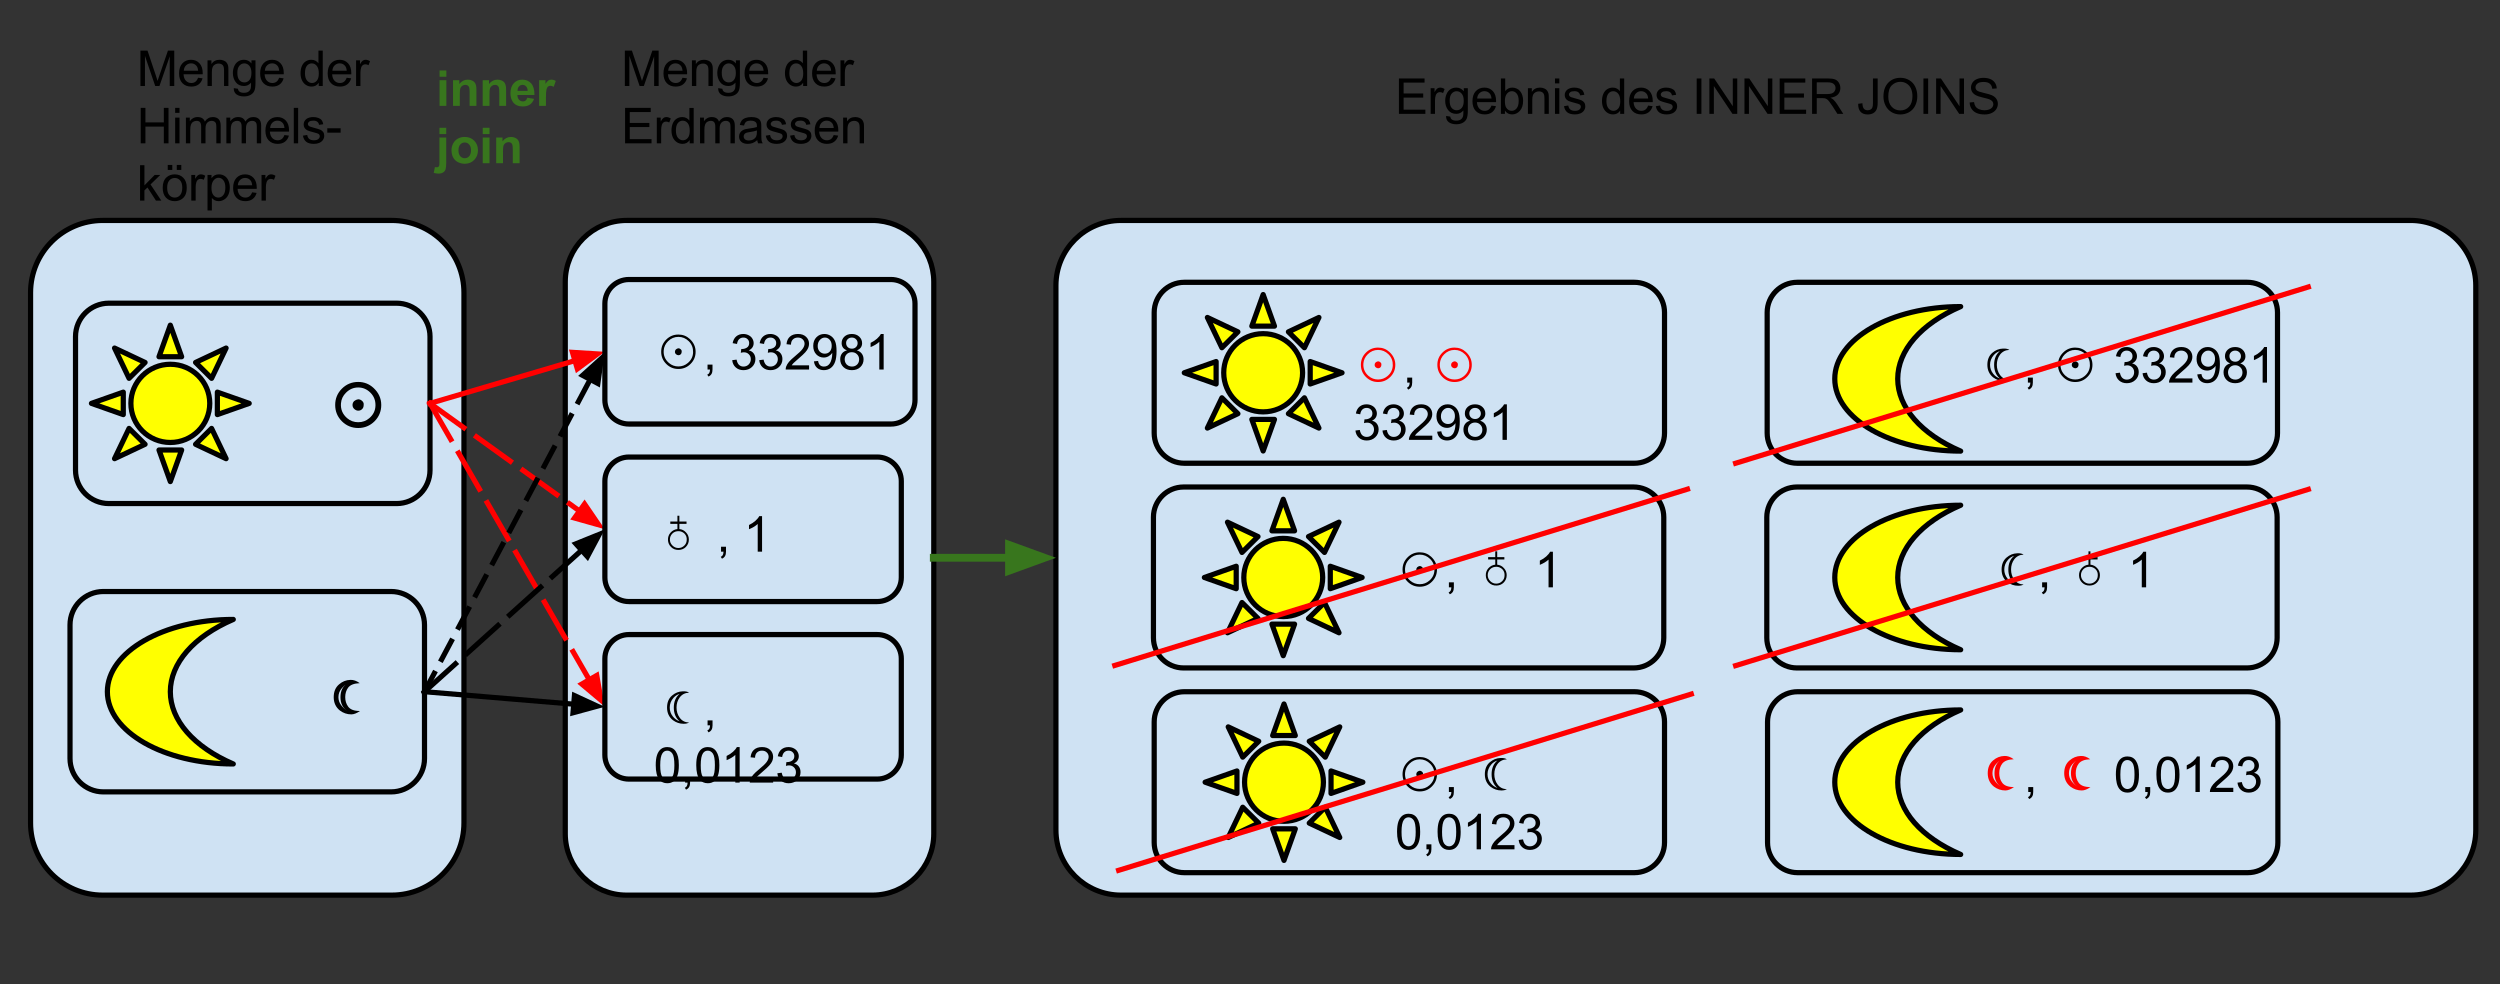 <?xml version="1.0" standalone="yes"?>

<svg version="1.1" viewBox="0.0 0.0 960.0 377.953" fill="none" stroke="none" stroke-linecap="square" stroke-miterlimit="10" xmlns="http://www.w3.org/2000/svg" xmlns:xlink="http://www.w3.org/1999/xlink"><rect x="0.0" y="0.0" width="960.0" height="377.953" fill="#333333" stroke="none"/><clipPath id="p.0"><path d="m0 0l960.0 0l0 377.953l-960.0 0l0 -377.953z" clip-rule="nonzero"></path></clipPath><g clip-path="url(#p.0)"><path fill="#000000" fill-opacity="0.0" d="m0 0l960.0 0l0 377.953l-960.0 0z" fill-rule="nonzero"></path><path fill="#cfe2f3" d="m11.735 112.386l0 0c0 -15.319 12.419 -27.738 27.738 -27.738l110.949 0l0 0c7.357 0 14.412 2.922 19.614 8.124c5.202 5.202 8.124 12.257 8.124 19.614l0 203.61c0 15.319 -12.419 27.738 -27.738 27.738l-110.949 0c-15.319 0 -27.738 -12.419 -27.738 -27.738z" fill-rule="nonzero"></path><path stroke="#000000" stroke-width="2.0" stroke-linejoin="round" stroke-linecap="butt" d="m11.735 112.386l0 0c0 -15.319 12.419 -27.738 27.738 -27.738l110.949 0l0 0c7.357 0 14.412 2.922 19.614 8.124c5.202 5.202 8.124 12.257 8.124 19.614l0 203.61c0 15.319 -12.419 27.738 -27.738 27.738l-110.949 0c-15.319 0 -27.738 -12.419 -27.738 -27.738z" fill-rule="nonzero"></path><path fill="#cfe2f3" d="m217.06 108.234l0 0c0 -13.026 10.56 -23.586 23.586 -23.586l94.34 0l0 0c6.255 0 12.254 2.485 16.678 6.908c4.423 4.423 6.908 10.422 6.908 16.678l0 211.915c0 13.026 -10.56 23.586 -23.586 23.586l-94.34 0c-13.026 0 -23.586 -10.56 -23.586 -23.586z" fill-rule="nonzero"></path><path stroke="#000000" stroke-width="2.0" stroke-linejoin="round" stroke-linecap="butt" d="m217.06 108.234l0 0c0 -13.026 10.56 -23.586 23.586 -23.586l94.34 0l0 0c6.255 0 12.254 2.485 16.678 6.908c4.423 4.423 6.908 10.422 6.908 16.678l0 211.915c0 13.026 -10.56 23.586 -23.586 23.586l-94.34 0c-13.026 0 -23.586 -10.56 -23.586 -23.586z" fill-rule="nonzero"></path><path fill="#000000" fill-opacity="0.0" d="m43.52 6.108l110.961 0l0 22.394l-110.961 0z" fill-rule="nonzero"></path><path fill="#000000" d="m53.926 33.028l0 -13.594l2.719 0l3.219 9.625q0.438 1.344 0.641 2.016q0.234 -0.75 0.734 -2.188l3.25 -9.453l2.422 0l0 13.594l-1.734 0l0 -11.391l-3.953 11.391l-1.625 0l-3.938 -11.578l0 11.578l-1.734 0zm22.135 -3.172l1.719 0.219q-0.406 1.5 -1.516 2.344q-1.094 0.828 -2.812 0.828q-2.156 0 -3.422 -1.328q-1.266 -1.328 -1.266 -3.734q0 -2.484 1.266 -3.859q1.281 -1.375 3.328 -1.375q1.984 0 3.234 1.344q1.25 1.344 1.25 3.797q0 0.141 -0.016 0.438l-7.344 0q0.094 1.625 0.922 2.484q0.828 0.859 2.062 0.859q0.906 0 1.547 -0.469q0.656 -0.484 1.047 -1.547zm-5.484 -2.703l5.5 0q-0.109 -1.234 -0.625 -1.859q-0.797 -0.969 -2.078 -0.969q-1.141 0 -1.938 0.781q-0.781 0.766 -0.859 2.047zm9.11 5.875l0 -9.859l1.5 0l0 1.406q1.094 -1.625 3.141 -1.625q0.891 0 1.641 0.328q0.75 0.312 1.109 0.844q0.375 0.516 0.531 1.219q0.094 0.469 0.094 1.625l0 6.063l-1.672 0l0 -6q0 -1.016 -0.203 -1.516q-0.188 -0.516 -0.688 -0.812q-0.5 -0.297 -1.172 -0.297q-1.062 0 -1.844 0.672q-0.766 0.672 -0.766 2.578l0 5.375l-1.672 0zm10.079 0.812l1.609 0.25q0.109 0.75 0.578 1.094q0.609 0.453 1.688 0.453q1.172 0 1.797 -0.469q0.625 -0.453 0.859 -1.281q0.125 -0.516 0.109 -2.156q-1.094 1.297 -2.719 1.297q-2.031 0 -3.156 -1.469q-1.109 -1.469 -1.109 -3.516q0 -1.406 0.516 -2.594q0.516 -1.203 1.484 -1.844q0.969 -0.656 2.266 -0.656q1.75 0 2.875 1.406l0 -1.188l1.547 0l0 8.516q0 2.313 -0.469 3.266q-0.469 0.969 -1.484 1.516q-1.016 0.562 -2.5 0.562q-1.766 0 -2.859 -0.797q-1.078 -0.797 -1.031 -2.391zm1.375 -5.922q0 1.953 0.766 2.844q0.781 0.891 1.938 0.891q1.141 0 1.922 -0.891q0.781 -0.891 0.781 -2.781q0 -1.812 -0.812 -2.719q-0.797 -0.922 -1.922 -0.922q-1.109 0 -1.891 0.906q-0.781 0.891 -0.781 2.672zm16.048 1.938l1.719 0.219q-0.406 1.5 -1.516 2.344q-1.094 0.828 -2.812 0.828q-2.156 0 -3.422 -1.328q-1.266 -1.328 -1.266 -3.734q0 -2.484 1.266 -3.859q1.281 -1.375 3.328 -1.375q1.984 0 3.234 1.344q1.25 1.344 1.25 3.797q0 0.141 -0.016 0.438l-7.344 0q0.094 1.625 0.922 2.484q0.828 0.859 2.062 0.859q0.906 0 1.547 -0.469q0.656 -0.484 1.047 -1.547zm-5.484 -2.703l5.5 0q-0.109 -1.234 -0.625 -1.859q-0.797 -0.969 -2.078 -0.969q-1.141 0 -1.938 0.781q-0.781 0.766 -0.859 2.047zm20.684 5.875l0 -1.25q-0.938 1.469 -2.75 1.469q-1.172 0 -2.172 -0.641q-0.984 -0.656 -1.531 -1.813q-0.531 -1.172 -0.531 -2.688q0 -1.469 0.484 -2.672q0.5 -1.203 1.469 -1.844q0.984 -0.641 2.203 -0.641q0.891 0 1.578 0.375q0.703 0.375 1.141 0.984l0 -4.875l1.656 0l0 13.594l-1.547 0zm-5.281 -4.922q0 1.891 0.797 2.828q0.812 0.938 1.891 0.938q1.094 0 1.859 -0.891q0.766 -0.891 0.766 -2.734q0 -2.016 -0.781 -2.953q-0.781 -0.953 -1.922 -0.953q-1.109 0 -1.859 0.906q-0.75 0.906 -0.75 2.859zm16.016 1.75l1.719 0.219q-0.406 1.5 -1.516 2.344q-1.094 0.828 -2.812 0.828q-2.156 0 -3.422 -1.328q-1.266 -1.328 -1.266 -3.734q0 -2.484 1.266 -3.859q1.281 -1.375 3.328 -1.375q1.984 0 3.234 1.344q1.25 1.344 1.25 3.797q0 0.141 -0.016 0.438l-7.344 0q0.094 1.625 0.922 2.484q0.828 0.859 2.062 0.859q0.906 0 1.547 -0.469q0.656 -0.484 1.047 -1.547zm-5.484 -2.703l5.5 0q-0.109 -1.234 -0.625 -1.859q-0.797 -0.969 -2.078 -0.969q-1.141 0 -1.938 0.781q-0.781 0.766 -0.859 2.047zm9.094 5.875l0 -9.859l1.5 0l0 1.5q0.578 -1.047 1.062 -1.375q0.484 -0.344 1.078 -0.344q0.844 0 1.719 0.547l-0.578 1.547q-0.609 -0.359 -1.234 -0.359q-0.547 0 -0.984 0.328q-0.422 0.328 -0.609 0.906q-0.281 0.891 -0.281 1.953l0 5.156l-1.672 0z" fill-rule="nonzero"></path><path fill="#000000" d="m54.035 55.028l0 -13.594l1.812 0l0 5.578l7.062 0l0 -5.578l1.797 0l0 13.594l-1.797 0l0 -6.406l-7.062 0l0 6.406l-1.812 0zm13.223 -11.688l0 -1.906l1.672 0l0 1.906l-1.672 0zm0 11.688l0 -9.859l1.672 0l0 9.859l-1.672 0zm4.129 0l0 -9.859l1.5 0l0 1.391q0.453 -0.719 1.219 -1.156q0.781 -0.453 1.766 -0.453q1.094 0 1.797 0.453q0.703 0.453 0.984 1.281q1.172 -1.734 3.047 -1.734q1.469 0 2.25 0.812q0.797 0.812 0.797 2.5l0 6.766l-1.672 0l0 -6.203q0 -1.0 -0.156 -1.438q-0.156 -0.453 -0.594 -0.719q-0.422 -0.266 -1.0 -0.266q-1.031 0 -1.719 0.688q-0.688 0.688 -0.688 2.219l0 5.719l-1.672 0l0 -6.406q0 -1.109 -0.406 -1.656q-0.406 -0.562 -1.344 -0.562q-0.703 0 -1.312 0.375q-0.594 0.359 -0.859 1.078q-0.266 0.719 -0.266 2.062l0 5.109l-1.672 0zm15.541 0l0 -9.859l1.5 0l0 1.391q0.453 -0.719 1.219 -1.156q0.781 -0.453 1.766 -0.453q1.094 0 1.797 0.453q0.703 0.453 0.984 1.281q1.172 -1.734 3.047 -1.734q1.469 0 2.25 0.812q0.797 0.812 0.797 2.5l0 6.766l-1.672 0l0 -6.203q0 -1.0 -0.156 -1.438q-0.156 -0.453 -0.594 -0.719q-0.422 -0.266 -1.0 -0.266q-1.031 0 -1.719 0.688q-0.688 0.688 -0.688 2.219l0 5.719l-1.672 0l0 -6.406q0 -1.109 -0.406 -1.656q-0.406 -0.562 -1.344 -0.562q-0.703 0 -1.312 0.375q-0.594 0.359 -0.859 1.078q-0.266 0.719 -0.266 2.062l0 5.109l-1.672 0zm22.291 -3.172l1.719 0.219q-0.406 1.5 -1.516 2.344q-1.094 0.828 -2.812 0.828q-2.156 0 -3.422 -1.328q-1.266 -1.328 -1.266 -3.734q0 -2.484 1.266 -3.859q1.281 -1.375 3.328 -1.375q1.984 0 3.234 1.344q1.25 1.344 1.25 3.797q0 0.141 -0.016 0.438l-7.344 0q0.094 1.625 0.922 2.484q0.828 0.859 2.062 0.859q0.906 0 1.547 -0.469q0.656 -0.484 1.047 -1.547zm-5.484 -2.703l5.5 0q-0.109 -1.234 -0.625 -1.859q-0.797 -0.969 -2.078 -0.969q-1.141 0 -1.938 0.781q-0.781 0.766 -0.859 2.047zm9.079 5.875l0 -13.594l1.672 0l0 13.594l-1.672 0zm3.504 -2.938l1.656 -0.266q0.141 1.0 0.766 1.531q0.641 0.516 1.781 0.516q1.156 0 1.703 -0.469q0.562 -0.469 0.562 -1.094q0 -0.562 -0.484 -0.891q-0.344 -0.219 -1.703 -0.562q-1.844 -0.469 -2.562 -0.797q-0.703 -0.344 -1.078 -0.938q-0.359 -0.609 -0.359 -1.328q0 -0.656 0.297 -1.219q0.312 -0.562 0.828 -0.938q0.391 -0.281 1.062 -0.484q0.672 -0.203 1.438 -0.203q1.172 0 2.047 0.344q0.875 0.328 1.281 0.906q0.422 0.562 0.578 1.516l-1.625 0.219q-0.109 -0.75 -0.656 -1.172q-0.531 -0.438 -1.5 -0.438q-1.156 0 -1.641 0.391q-0.484 0.375 -0.484 0.875q0 0.328 0.203 0.594q0.203 0.266 0.641 0.438q0.25 0.094 1.469 0.438q1.766 0.469 2.469 0.766q0.703 0.297 1.094 0.875q0.406 0.578 0.406 1.438q0 0.828 -0.484 1.578q-0.484 0.734 -1.406 1.141q-0.922 0.391 -2.078 0.391q-1.922 0 -2.938 -0.797q-1.0 -0.797 -1.281 -2.359zm9.359 -1.141l0 -1.688l5.125 0l0 1.688l-5.125 0z" fill-rule="nonzero"></path><path fill="#000000" d="m53.785 77.028l0 -13.594l1.672 0l0 7.75l3.953 -4.016l2.156 0l-3.766 3.656l4.141 6.203l-2.062 0l-3.25 -5.031l-1.172 1.125l0 3.906l-1.672 0zm8.688 -4.922q0 -2.734 1.531 -4.062q1.266 -1.094 3.094 -1.094q2.031 0 3.312 1.344q1.297 1.328 1.297 3.672q0 1.906 -0.578 3.0q-0.562 1.078 -1.656 1.688q-1.078 0.594 -2.375 0.594q-2.062 0 -3.344 -1.328q-1.281 -1.328 -1.281 -3.812zm1.719 0q0 1.891 0.828 2.828q0.828 0.938 2.078 0.938q1.25 0 2.062 -0.938q0.828 -0.953 0.828 -2.891q0 -1.828 -0.828 -2.766q-0.828 -0.938 -2.062 -0.938q-1.25 0 -2.078 0.938q-0.828 0.938 -0.828 2.828zm0.219 -6.859l0 -1.906l1.75 0l0 1.906l-1.75 0zm3.469 0l0 -1.906l1.734 0l0 1.906l-1.734 0zm5.579 11.781l0 -9.859l1.5 0l0 1.5q0.578 -1.047 1.062 -1.375q0.484 -0.344 1.078 -0.344q0.844 0 1.719 0.547l-0.578 1.547q-0.609 -0.359 -1.234 -0.359q-0.547 0 -0.984 0.328q-0.422 0.328 -0.609 0.906q-0.281 0.891 -0.281 1.953l0 5.156l-1.672 0zm6.228 3.781l0 -13.641l1.531 0l0 1.281q0.531 -0.75 1.203 -1.125q0.688 -0.375 1.641 -0.375q1.266 0 2.234 0.656q0.969 0.641 1.453 1.828q0.5 1.188 0.5 2.594q0 1.516 -0.547 2.734q-0.547 1.203 -1.578 1.844q-1.031 0.641 -2.172 0.641q-0.844 0 -1.516 -0.344q-0.656 -0.359 -1.078 -0.891l0 4.797l-1.672 0zm1.516 -8.656q0 1.906 0.766 2.812q0.781 0.906 1.875 0.906q1.109 0 1.891 -0.938q0.797 -0.938 0.797 -2.922q0 -1.875 -0.781 -2.812q-0.766 -0.938 -1.844 -0.938q-1.062 0 -1.891 1.0q-0.812 1.0 -0.812 2.891zm15.61 1.703l1.719 0.219q-0.406 1.5 -1.516 2.344q-1.094 0.828 -2.812 0.828q-2.156 0 -3.422 -1.328q-1.266 -1.328 -1.266 -3.734q0 -2.484 1.266 -3.859q1.281 -1.375 3.328 -1.375q1.984 0 3.234 1.344q1.25 1.344 1.25 3.797q0 0.141 -0.016 0.438l-7.344 0q0.094 1.625 0.922 2.484q0.828 0.859 2.062 0.859q0.906 0 1.547 -0.469q0.656 -0.484 1.047 -1.547zm-5.484 -2.703l5.5 0q-0.109 -1.234 -0.625 -1.859q-0.797 -0.969 -2.078 -0.969q-1.141 0 -1.938 0.781q-0.781 0.766 -0.859 2.047zm9.094 5.875l0 -9.859l1.5 0l0 1.5q0.578 -1.047 1.062 -1.375q0.484 -0.344 1.078 -0.344q0.844 0 1.719 0.547l-0.578 1.547q-0.609 -0.359 -1.234 -0.359q-0.547 0 -0.984 0.328q-0.422 0.328 -0.609 0.906q-0.281 0.891 -0.281 1.953l0 5.156l-1.672 0z" fill-rule="nonzero"></path><path fill="#000000" fill-opacity="0.0" d="m229.533 6.108l116.567 0l0 32.063l-116.567 0z" fill-rule="nonzero"></path><path fill="#000000" d="m239.939 33.028l0 -13.594l2.719 0l3.219 9.625q0.438 1.344 0.641 2.016q0.234 -0.75 0.734 -2.188l3.25 -9.453l2.422 0l0 13.594l-1.734 0l0 -11.391l-3.953 11.391l-1.625 0l-3.938 -11.578l0 11.578l-1.734 0zm22.135 -3.172l1.719 0.219q-0.406 1.5 -1.516 2.344q-1.094 0.828 -2.812 0.828q-2.156 0 -3.422 -1.328q-1.266 -1.328 -1.266 -3.734q0 -2.484 1.266 -3.859q1.281 -1.375 3.328 -1.375q1.984 0 3.234 1.344q1.25 1.344 1.25 3.797q0 0.141 -0.016 0.438l-7.344 0q0.094 1.625 0.922 2.484q0.828 0.859 2.062 0.859q0.906 0 1.547 -0.469q0.656 -0.484 1.047 -1.547zm-5.484 -2.703l5.5 0q-0.109 -1.234 -0.625 -1.859q-0.797 -0.969 -2.078 -0.969q-1.141 0 -1.938 0.781q-0.781 0.766 -0.859 2.047zm9.11 5.875l0 -9.859l1.5 0l0 1.406q1.094 -1.625 3.141 -1.625q0.891 0 1.641 0.328q0.75 0.312 1.109 0.844q0.375 0.516 0.531 1.219q0.094 0.469 0.094 1.625l0 6.063l-1.672 0l0 -6q0 -1.016 -0.203 -1.516q-0.188 -0.516 -0.688 -0.812q-0.5 -0.297 -1.172 -0.297q-1.062 0 -1.844 0.672q-0.766 0.672 -0.766 2.578l0 5.375l-1.672 0zm10.079 0.812l1.609 0.25q0.109 0.75 0.578 1.094q0.609 0.453 1.688 0.453q1.172 0 1.797 -0.469q0.625 -0.453 0.859 -1.281q0.125 -0.516 0.109 -2.156q-1.094 1.297 -2.719 1.297q-2.031 0 -3.156 -1.469q-1.109 -1.469 -1.109 -3.516q0 -1.406 0.516 -2.594q0.516 -1.203 1.484 -1.844q0.969 -0.656 2.266 -0.656q1.75 0 2.875 1.406l0 -1.188l1.547 0l0 8.516q0 2.313 -0.469 3.266q-0.469 0.969 -1.484 1.516q-1.016 0.562 -2.5 0.562q-1.766 0 -2.859 -0.797q-1.078 -0.797 -1.031 -2.391zm1.375 -5.922q0 1.953 0.766 2.844q0.781 0.891 1.938 0.891q1.141 0 1.922 -0.891q0.781 -0.891 0.781 -2.781q0 -1.812 -0.812 -2.719q-0.797 -0.922 -1.922 -0.922q-1.109 0 -1.891 0.906q-0.781 0.891 -0.781 2.672zm16.048 1.938l1.719 0.219q-0.406 1.5 -1.516 2.344q-1.094 0.828 -2.812 0.828q-2.156 0 -3.422 -1.328q-1.266 -1.328 -1.266 -3.734q0 -2.484 1.266 -3.859q1.281 -1.375 3.328 -1.375q1.984 0 3.234 1.344q1.25 1.344 1.25 3.797q0 0.141 -0.016 0.438l-7.344 0q0.094 1.625 0.922 2.484q0.828 0.859 2.062 0.859q0.906 0 1.547 -0.469q0.656 -0.484 1.047 -1.547zm-5.484 -2.703l5.5 0q-0.109 -1.234 -0.625 -1.859q-0.797 -0.969 -2.078 -0.969q-1.141 0 -1.938 0.781q-0.781 0.766 -0.859 2.047zm20.684 5.875l0 -1.25q-0.938 1.469 -2.75 1.469q-1.172 0 -2.172 -0.641q-0.984 -0.656 -1.531 -1.813q-0.531 -1.172 -0.531 -2.688q0 -1.469 0.484 -2.672q0.5 -1.203 1.469 -1.844q0.984 -0.641 2.203 -0.641q0.891 0 1.578 0.375q0.703 0.375 1.141 0.984l0 -4.875l1.656 0l0 13.594l-1.547 0zm-5.281 -4.922q0 1.891 0.797 2.828q0.812 0.938 1.891 0.938q1.094 0 1.859 -0.891q0.766 -0.891 0.766 -2.734q0 -2.016 -0.781 -2.953q-0.781 -0.953 -1.922 -0.953q-1.109 0 -1.859 0.906q-0.75 0.906 -0.75 2.859zm16.016 1.75l1.719 0.219q-0.406 1.5 -1.516 2.344q-1.094 0.828 -2.812 0.828q-2.156 0 -3.422 -1.328q-1.266 -1.328 -1.266 -3.734q0 -2.484 1.266 -3.859q1.281 -1.375 3.328 -1.375q1.984 0 3.234 1.344q1.25 1.344 1.25 3.797q0 0.141 -0.016 0.438l-7.344 0q0.094 1.625 0.922 2.484q0.828 0.859 2.062 0.859q0.906 0 1.547 -0.469q0.656 -0.484 1.047 -1.547zm-5.484 -2.703l5.5 0q-0.109 -1.234 -0.625 -1.859q-0.797 -0.969 -2.078 -0.969q-1.141 0 -1.938 0.781q-0.781 0.766 -0.859 2.047zm9.094 5.875l0 -9.859l1.5 0l0 1.5q0.578 -1.047 1.062 -1.375q0.484 -0.344 1.078 -0.344q0.844 0 1.719 0.547l-0.578 1.547q-0.609 -0.359 -1.234 -0.359q-0.547 0 -0.984 0.328q-0.422 0.328 -0.609 0.906q-0.281 0.891 -0.281 1.953l0 5.156l-1.672 0z" fill-rule="nonzero"></path><path fill="#000000" d="m240.033 55.028l0 -13.594l9.844 0l0 1.594l-8.047 0l0 4.172l7.531 0l0 1.594l-7.531 0l0 4.625l8.359 0l0 1.609l-10.156 0zm12.178 0l0 -9.859l1.5 0l0 1.5q0.578 -1.047 1.062 -1.375q0.484 -0.344 1.078 -0.344q0.844 0 1.719 0.547l-0.578 1.547q-0.609 -0.359 -1.234 -0.359q-0.547 0 -0.984 0.328q-0.422 0.328 -0.609 0.906q-0.281 0.891 -0.281 1.953l0 5.156l-1.672 0zm12.619 0l0 -1.25q-0.938 1.469 -2.75 1.469q-1.172 0 -2.172 -0.641q-0.984 -0.656 -1.531 -1.812q-0.531 -1.172 -0.531 -2.688q0 -1.469 0.484 -2.672q0.5 -1.203 1.469 -1.844q0.984 -0.641 2.203 -0.641q0.891 0 1.578 0.375q0.703 0.375 1.141 0.984l0 -4.875l1.656 0l0 13.594l-1.547 0zm-5.281 -4.922q0 1.891 0.797 2.828q0.812 0.938 1.891 0.938q1.094 0 1.859 -0.891q0.766 -0.891 0.766 -2.734q0 -2.016 -0.781 -2.953q-0.781 -0.953 -1.922 -0.953q-1.109 0 -1.859 0.906q-0.75 0.906 -0.75 2.859zm9.266 4.922l0 -9.859l1.5 0l0 1.391q0.453 -0.719 1.219 -1.156q0.781 -0.453 1.766 -0.453q1.094 0 1.797 0.453q0.703 0.453 0.984 1.281q1.172 -1.734 3.047 -1.734q1.469 0 2.25 0.812q0.797 0.812 0.797 2.5l0 6.766l-1.672 0l0 -6.203q0 -1.0 -0.156 -1.438q-0.156 -0.453 -0.594 -0.719q-0.422 -0.266 -1.0 -0.266q-1.031 0 -1.719 0.688q-0.688 0.688 -0.688 2.219l0 5.719l-1.672 0l0 -6.406q0 -1.109 -0.406 -1.656q-0.406 -0.562 -1.344 -0.562q-0.703 0 -1.312 0.375q-0.594 0.359 -0.859 1.078q-0.266 0.719 -0.266 2.062l0 5.109l-1.672 0zm21.978 -1.219q-0.938 0.797 -1.797 1.125q-0.859 0.312 -1.844 0.312q-1.609 0 -2.484 -0.781q-0.875 -0.797 -0.875 -2.031q0 -0.734 0.328 -1.328q0.328 -0.594 0.859 -0.953q0.531 -0.359 1.203 -0.547q0.5 -0.141 1.484 -0.25q2.031 -0.25 2.984 -0.578q0 -0.344 0 -0.438q0 -1.016 -0.469 -1.438q-0.641 -0.562 -1.906 -0.562q-1.172 0 -1.734 0.406q-0.562 0.406 -0.828 1.469l-1.641 -0.234q0.234 -1.047 0.734 -1.688q0.516 -0.641 1.469 -0.984q0.969 -0.359 2.25 -0.359q1.266 0 2.047 0.297q0.781 0.297 1.156 0.75q0.375 0.453 0.516 1.141q0.094 0.422 0.094 1.531l0 2.234q0 2.328 0.094 2.953q0.109 0.609 0.438 1.172l-1.75 0q-0.266 -0.516 -0.328 -1.219zm-0.141 -3.719q-0.906 0.359 -2.734 0.625q-1.031 0.141 -1.453 0.328q-0.422 0.188 -0.656 0.547q-0.234 0.359 -0.234 0.797q0 0.672 0.5 1.125q0.516 0.438 1.484 0.438q0.969 0 1.719 -0.422q0.75 -0.438 1.109 -1.156q0.266 -0.578 0.266 -1.672l0 -0.609zm3.407 2.0l1.656 -0.266q0.141 1.0 0.766 1.531q0.641 0.516 1.781 0.516q1.156 0 1.703 -0.469q0.562 -0.469 0.562 -1.094q0 -0.562 -0.484 -0.891q-0.344 -0.219 -1.703 -0.562q-1.844 -0.469 -2.562 -0.797q-0.703 -0.344 -1.078 -0.938q-0.359 -0.609 -0.359 -1.328q0 -0.656 0.297 -1.219q0.312 -0.562 0.828 -0.938q0.391 -0.281 1.062 -0.484q0.672 -0.203 1.438 -0.203q1.172 0 2.047 0.344q0.875 0.328 1.281 0.906q0.422 0.562 0.578 1.516l-1.625 0.219q-0.109 -0.75 -0.656 -1.172q-0.531 -0.438 -1.5 -0.438q-1.156 0 -1.641 0.391q-0.484 0.375 -0.484 0.875q0 0.328 0.203 0.594q0.203 0.266 0.641 0.438q0.25 0.094 1.469 0.438q1.766 0.469 2.469 0.766q0.703 0.297 1.094 0.875q0.406 0.578 0.406 1.438q0 0.828 -0.484 1.578q-0.484 0.734 -1.406 1.141q-0.922 0.391 -2.078 0.391q-1.922 0 -2.938 -0.797q-1.0 -0.797 -1.281 -2.359zm9.328 0l1.656 -0.266q0.141 1.0 0.766 1.531q0.641 0.516 1.781 0.516q1.156 0 1.703 -0.469q0.562 -0.469 0.562 -1.094q0 -0.562 -0.484 -0.891q-0.344 -0.219 -1.703 -0.562q-1.844 -0.469 -2.562 -0.797q-0.703 -0.344 -1.078 -0.938q-0.359 -0.609 -0.359 -1.328q0 -0.656 0.297 -1.219q0.312 -0.562 0.828 -0.938q0.391 -0.281 1.062 -0.484q0.672 -0.203 1.438 -0.203q1.172 0 2.047 0.344q0.875 0.328 1.281 0.906q0.422 0.562 0.578 1.516l-1.625 0.219q-0.109 -0.75 -0.656 -1.172q-0.531 -0.438 -1.5 -0.438q-1.156 0 -1.641 0.391q-0.484 0.375 -0.484 0.875q0 0.328 0.203 0.594q0.203 0.266 0.641 0.438q0.25 0.094 1.469 0.438q1.766 0.469 2.469 0.766q0.703 0.297 1.094 0.875q0.406 0.578 0.406 1.438q0 0.828 -0.484 1.578q-0.484 0.734 -1.406 1.141q-0.922 0.391 -2.078 0.391q-1.922 0 -2.938 -0.797q-1.0 -0.797 -1.281 -2.359zm16.75 -0.234l1.719 0.219q-0.406 1.5 -1.516 2.344q-1.094 0.828 -2.812 0.828q-2.156 0 -3.422 -1.328q-1.266 -1.328 -1.266 -3.734q0 -2.484 1.266 -3.859q1.281 -1.375 3.328 -1.375q1.984 0 3.234 1.344q1.25 1.344 1.25 3.797q0 0.141 -0.016 0.438l-7.344 0q0.094 1.625 0.922 2.484q0.828 0.859 2.062 0.859q0.906 0 1.547 -0.469q0.656 -0.484 1.047 -1.547zm-5.484 -2.703l5.5 0q-0.109 -1.234 -0.625 -1.859q-0.797 -0.969 -2.078 -0.969q-1.141 0 -1.938 0.781q-0.781 0.766 -0.859 2.047zm9.11 5.875l0 -9.859l1.5 0l0 1.406q1.094 -1.625 3.141 -1.625q0.891 0 1.641 0.328q0.75 0.312 1.109 0.844q0.375 0.516 0.531 1.219q0.094 0.469 0.094 1.625l0 6.062l-1.672 0l0 -6.0q0 -1.016 -0.203 -1.516q-0.188 -0.516 -0.688 -0.812q-0.5 -0.297 -1.172 -0.297q-1.062 0 -1.844 0.672q-0.766 0.672 -0.766 2.578l0 5.375l-1.672 0z" fill-rule="nonzero"></path><path fill="#cfe2f3" d="m405.472 109.655l0 0c0 -13.811 11.196 -25.007 25.007 -25.007l495.214 0c6.632 0 12.993 2.635 17.683 7.324c4.69 4.69 7.324 11.05 7.324 17.683l0 209.073c0 13.811 -11.196 25.007 -25.007 25.007l-495.214 0c-13.811 0 -25.007 -11.196 -25.007 -25.007z" fill-rule="nonzero"></path><path stroke="#000000" stroke-width="2.0" stroke-linejoin="round" stroke-linecap="butt" d="m405.472 109.655l0 0c0 -13.811 11.196 -25.007 25.007 -25.007l495.214 0c6.632 0 12.993 2.635 17.683 7.324c4.69 4.69 7.324 11.05 7.324 17.683l0 209.073c0 13.811 -11.196 25.007 -25.007 25.007l-495.214 0c-13.811 0 -25.007 -11.196 -25.007 -25.007z" fill-rule="nonzero"></path><path fill="#cfe2f3" d="m443.207 119.984l0 0c0 -6.396 5.185 -11.58 11.58 -11.58l172.808 0c3.071 0 6.017 1.22 8.188 3.392c2.172 2.172 3.392 5.117 3.392 8.188l0 46.32c0 6.396 -5.185 11.58 -11.58 11.58l-172.808 0c-6.396 0 -11.58 -5.185 -11.58 -11.58z" fill-rule="nonzero"></path><path stroke="#000000" stroke-width="2.0" stroke-linejoin="round" stroke-linecap="butt" d="m443.207 119.984l0 0c0 -6.396 5.185 -11.58 11.58 -11.58l172.808 0c3.071 0 6.017 1.22 8.188 3.392c2.172 2.172 3.392 5.117 3.392 8.188l0 46.32c0 6.396 -5.185 11.58 -11.58 11.58l-172.808 0c-6.396 0 -11.58 -5.185 -11.58 -11.58z" fill-rule="nonzero"></path><path fill="#ffff00" d="m515.336 143.144l-12.221 4.31l0 -8.62zm-8.872 -21.236l-5.567 11.618l-6.146 -6.095zm-21.412 -8.795l4.346 12.119l-8.692 0zm-21.414 8.795l11.715 5.523l-6.146 6.095zm-8.869 21.236l12.221 -4.31l0 8.62zm8.869 21.233l5.569 -11.615l6.146 6.095zm21.414 8.798l-4.346 -12.119l8.692 0zm21.412 -8.798l-11.713 -5.52l6.146 -6.095zm-36.553 -21.233l0 0c0 -8.293 6.779 -15.016 15.142 -15.016c8.363 0 15.142 6.723 15.142 15.016c0 8.293 -6.779 15.016 -15.142 15.016c-8.363 0 -15.142 -6.723 -15.142 -15.016z" fill-rule="nonzero"></path><path stroke="#000000" stroke-width="2.0" stroke-linejoin="round" stroke-linecap="butt" d="m515.336 143.144l-12.221 4.31l0 -8.62zm-8.872 -21.236l-5.567 11.618l-6.146 -6.095zm-21.412 -8.795l4.346 12.119l-8.692 0zm-21.414 8.795l11.715 5.523l-6.146 6.095zm-8.869 21.236l12.221 -4.31l0 8.62zm8.869 21.233l5.569 -11.615l6.146 6.095zm21.414 8.798l-4.346 -12.119l8.692 0zm21.412 -8.798l-11.713 -5.52l6.146 -6.095zm-36.553 -21.233l0 0c0 -8.293 6.779 -15.016 15.142 -15.016c8.363 0 15.142 6.723 15.142 15.016c0 8.293 -6.779 15.016 -15.142 15.016c-8.363 0 -15.142 -6.723 -15.142 -15.016z" fill-rule="nonzero"></path><path fill="#000000" fill-opacity="0.0" d="m510.688 119.995l133.228 0l0 22.394l-133.228 0z" fill-rule="nonzero"></path><path fill="#ff0000" d="m523.547 139.571q-0.219 2.891 2.0 4.812q1.562 1.344 3.641 1.344q2.078 0 3.641 -1.344q1.922 -1.625 2.0 -4.078q0.078 -2.516 -1.625 -4.234q-1.719 -1.703 -4.016 -1.703q-2.297 0 -4.0 1.703q-1.484 1.484 -1.641 3.5zm5.641 7.125q-2.75 0 -4.672 -1.938q-1.938 -1.922 -1.938 -4.672q0 -2.75 1.938 -4.672q1.922 -1.938 4.672 -1.938q2.531 0 4.375 1.703q2.234 2.078 2.234 4.906q0 2.75 -1.938 4.672q-1.922 1.938 -4.672 1.938zm0 -5.281q-0.438 0 -0.891 -0.359q-0.438 -0.375 -0.438 -0.969q0 -0.516 0.359 -0.891q0.453 -0.375 0.969 -0.453q0.516 0 0.969 0.453q0.375 0.375 0.297 0.812q0 0.672 -0.297 0.969q-0.375 0.438 -0.969 0.438z" fill-rule="nonzero"></path><path fill="#000000" d="m540.375 146.915l0 -1.906l1.906 0l0 1.906q0 1.047 -0.375 1.688q-0.375 0.656 -1.172 1.0l-0.469 -0.719q0.531 -0.219 0.781 -0.672q0.25 -0.453 0.281 -1.297l-0.953 0z" fill-rule="nonzero"></path><path fill="#ff0000" d="m552.914 139.571q-0.219 2.891 2.0 4.812q1.562 1.344 3.641 1.344q2.078 0 3.641 -1.344q1.922 -1.625 2.0 -4.078q0.078 -2.516 -1.625 -4.234q-1.719 -1.703 -4.016 -1.703q-2.297 0 -4.0 1.703q-1.484 1.484 -1.641 3.5zm5.641 7.125q-2.75 0 -4.672 -1.938q-1.938 -1.922 -1.938 -4.672q0 -2.75 1.938 -4.672q1.922 -1.938 4.672 -1.938q2.531 0 4.375 1.703q2.234 2.078 2.234 4.906q0 2.75 -1.938 4.672q-1.922 1.938 -4.672 1.938zm0 -5.281q-0.438 0 -0.891 -0.359q-0.438 -0.375 -0.438 -0.969q0 -0.516 0.359 -0.891q0.453 -0.375 0.969 -0.453q0.516 0 0.969 0.453q0.375 0.375 0.297 0.812q0 0.672 -0.297 0.969q-0.375 0.438 -0.969 0.438z" fill-rule="nonzero"></path><path fill="#000000" d="m520.485 165.321l1.672 -0.219q0.281 1.422 0.969 2.047q0.703 0.625 1.688 0.625q1.188 0 2.0 -0.812q0.812 -0.828 0.812 -2.031q0 -1.141 -0.766 -1.891q-0.75 -0.75 -1.906 -0.75q-0.469 0 -1.172 0.188l0.188 -1.469q0.156 0.016 0.266 0.016q1.062 0 1.906 -0.547q0.859 -0.562 0.859 -1.719q0 -0.922 -0.625 -1.516q-0.609 -0.609 -1.594 -0.609q-0.969 0 -1.625 0.609q-0.641 0.609 -0.828 1.844l-1.672 -0.297q0.297 -1.688 1.375 -2.609q1.094 -0.922 2.719 -0.922q1.109 0 2.047 0.484q0.938 0.469 1.422 1.297q0.5 0.828 0.5 1.75q0 0.891 -0.469 1.609q-0.469 0.719 -1.406 1.156q1.219 0.266 1.875 1.156q0.672 0.875 0.672 2.188q0 1.781 -1.297 3.016q-1.297 1.234 -3.281 1.234q-1.797 0 -2.984 -1.062q-1.172 -1.062 -1.344 -2.766zm10.376 0l1.672 -0.219q0.281 1.422 0.969 2.047q0.703 0.625 1.688 0.625q1.188 0 2.0 -0.812q0.812 -0.828 0.812 -2.031q0 -1.141 -0.766 -1.891q-0.75 -0.75 -1.906 -0.75q-0.469 0 -1.172 0.188l0.188 -1.469q0.156 0.016 0.266 0.016q1.062 0 1.906 -0.547q0.859 -0.562 0.859 -1.719q0 -0.922 -0.625 -1.516q-0.609 -0.609 -1.594 -0.609q-0.969 0 -1.625 0.609q-0.641 0.609 -0.828 1.844l-1.672 -0.297q0.297 -1.688 1.375 -2.609q1.094 -0.922 2.719 -0.922q1.109 0 2.047 0.484q0.938 0.469 1.422 1.297q0.5 0.828 0.5 1.75q0 0.891 -0.469 1.609q-0.469 0.719 -1.406 1.156q1.219 0.266 1.875 1.156q0.672 0.875 0.672 2.188q0 1.781 -1.297 3.016q-1.297 1.234 -3.281 1.234q-1.797 0 -2.984 -1.062q-1.172 -1.062 -1.344 -2.766zm19.141 1.984l0 1.609l-8.984 0q-0.016 -0.609 0.188 -1.156q0.344 -0.922 1.094 -1.812q0.766 -0.891 2.188 -2.062q2.219 -1.812 3.0 -2.875q0.781 -1.062 0.781 -2.016q0 -0.984 -0.719 -1.672q-0.703 -0.688 -1.844 -0.688q-1.203 0 -1.938 0.734q-0.719 0.719 -0.719 2.0l-1.719 -0.172q0.172 -1.922 1.328 -2.922q1.156 -1.016 3.094 -1.016q1.953 0 3.094 1.094q1.141 1.078 1.141 2.688q0 0.812 -0.344 1.609q-0.328 0.781 -1.109 1.656q-0.766 0.859 -2.562 2.391q-1.5 1.266 -1.938 1.719q-0.422 0.438 -0.703 0.891l6.672 0zm1.86 -1.531l1.594 -0.156q0.203 1.141 0.781 1.656q0.578 0.5 1.484 0.5q0.766 0 1.344 -0.344q0.578 -0.359 0.953 -0.953q0.375 -0.594 0.625 -1.594q0.25 -1.0 0.25 -2.031q0 -0.109 -0.016 -0.344q-0.5 0.797 -1.375 1.297q-0.859 0.5 -1.875 0.5q-1.688 0 -2.859 -1.219q-1.172 -1.234 -1.172 -3.234q0 -2.078 1.219 -3.328q1.234 -1.266 3.062 -1.266q1.328 0 2.422 0.719q1.109 0.703 1.672 2.031q0.578 1.328 0.578 3.828q0 2.609 -0.578 4.156q-0.562 1.547 -1.688 2.359q-1.109 0.797 -2.609 0.797q-1.594 0 -2.609 -0.891q-1.0 -0.891 -1.203 -2.484zm6.828 -6.0q0 -1.438 -0.766 -2.281q-0.766 -0.859 -1.844 -0.859q-1.109 0 -1.938 0.922q-0.828 0.906 -0.828 2.344q0 1.312 0.781 2.125q0.797 0.797 1.938 0.797q1.172 0 1.906 -0.797q0.75 -0.812 0.75 -2.25zm5.86 1.766q-1.047 -0.375 -1.547 -1.078q-0.5 -0.719 -0.5 -1.703q0 -1.484 1.062 -2.484q1.078 -1.016 2.844 -1.016q1.781 0 2.859 1.031q1.094 1.031 1.094 2.516q0 0.953 -0.5 1.656q-0.484 0.703 -1.5 1.078q1.25 0.406 1.906 1.312q0.656 0.906 0.656 2.172q0 1.75 -1.234 2.938q-1.234 1.188 -3.25 1.188q-2.016 0 -3.25 -1.188q-1.234 -1.203 -1.234 -2.984q0 -1.328 0.672 -2.219q0.672 -0.891 1.922 -1.219zm-0.328 -2.828q0 0.969 0.609 1.578q0.625 0.609 1.625 0.609q0.953 0 1.562 -0.609q0.625 -0.609 0.625 -1.484q0 -0.922 -0.641 -1.547q-0.625 -0.625 -1.578 -0.625q-0.953 0 -1.578 0.609q-0.625 0.609 -0.625 1.469zm-0.547 6.281q0 0.719 0.328 1.391q0.344 0.656 1.016 1.031q0.672 0.359 1.438 0.359q1.203 0 1.984 -0.766q0.781 -0.781 0.781 -1.969q0 -1.203 -0.812 -1.984q-0.797 -0.797 -2.0 -0.797q-1.188 0 -1.969 0.781q-0.766 0.781 -0.766 1.953zm14.969 3.922l-1.672 0l0 -10.641q-0.594 0.578 -1.578 1.156q-0.984 0.562 -1.766 0.859l0 -1.625q1.406 -0.656 2.453 -1.594q1.047 -0.938 1.484 -1.812l1.078 0l0 13.656z" fill-rule="nonzero"></path><path fill="#cfe2f3" d="m442.921 198.593l0 0c0 -6.396 5.185 -11.58 11.58 -11.58l172.808 0c3.071 0 6.017 1.22 8.188 3.392c2.172 2.172 3.392 5.117 3.392 8.189l0 46.32c0 6.396 -5.185 11.58 -11.58 11.58l-172.808 0c-6.396 0 -11.58 -5.185 -11.58 -11.58z" fill-rule="nonzero"></path><path stroke="#000000" stroke-width="2.0" stroke-linejoin="round" stroke-linecap="butt" d="m442.921 198.593l0 0c0 -6.396 5.185 -11.58 11.58 -11.58l172.808 0c3.071 0 6.017 1.22 8.188 3.392c2.172 2.172 3.392 5.117 3.392 8.189l0 46.32c0 6.396 -5.185 11.58 -11.58 11.58l-172.808 0c-6.396 0 -11.58 -5.185 -11.58 -11.58z" fill-rule="nonzero"></path><path fill="#ffff00" d="m523.05 221.753l-12.221 4.31l0 -8.62zm-8.872 -21.236l-5.567 11.618l-6.146 -6.095zm-21.411 -8.795l4.346 12.119l-8.692 0zm-21.414 8.795l11.715 5.523l-6.146 6.095zm-8.869 21.236l12.221 -4.31l0 8.62zm8.869 21.233l5.569 -11.615l6.146 6.095zm21.414 8.798l-4.346 -12.119l8.692 0zm21.411 -8.798l-11.713 -5.52l6.146 -6.095zm-36.553 -21.233l0 0c0 -8.293 6.779 -15.016 15.142 -15.016c8.363 0 15.142 6.723 15.142 15.016c0 8.293 -6.779 15.016 -15.142 15.016c-8.363 0 -15.142 -6.723 -15.142 -15.016z" fill-rule="nonzero"></path><path stroke="#000000" stroke-width="2.0" stroke-linejoin="round" stroke-linecap="butt" d="m523.05 221.753l-12.221 4.31l0 -8.62zm-8.872 -21.236l-5.567 11.618l-6.146 -6.095zm-21.411 -8.795l4.346 12.119l-8.692 0zm-21.414 8.795l11.715 5.523l-6.146 6.095zm-8.869 21.236l12.221 -4.31l0 8.62zm8.869 21.233l5.569 -11.615l6.146 6.095zm21.414 8.798l-4.346 -12.119l8.692 0zm21.411 -8.798l-11.713 -5.52l6.146 -6.095zm-36.553 -21.233l0 0c0 -8.293 6.779 -15.016 15.142 -15.016c8.363 0 15.142 6.723 15.142 15.016c0 8.293 -6.779 15.016 -15.142 15.016c-8.363 0 -15.142 -6.723 -15.142 -15.016z" fill-rule="nonzero"></path><path fill="#000000" fill-opacity="0.0" d="m526.688 198.604l103.244 0l0 22.394l-103.244 0z" fill-rule="nonzero"></path><path fill="#000000" d="m539.547 218.18q-0.219 2.891 2.0 4.812q1.562 1.344 3.641 1.344q2.078 0 3.641 -1.344q1.922 -1.625 2.0 -4.078q0.078 -2.516 -1.625 -4.234q-1.719 -1.703 -4.016 -1.703q-2.297 0 -4.0 1.703q-1.484 1.484 -1.641 3.5zm5.641 7.125q-2.75 0 -4.672 -1.938q-1.938 -1.922 -1.938 -4.672q0 -2.75 1.938 -4.672q1.922 -1.938 4.672 -1.938q2.531 0 4.375 1.703q2.234 2.078 2.234 4.906q0 2.75 -1.938 4.672q-1.922 1.938 -4.672 1.938zm0 -5.281q-0.438 0 -0.891 -0.359q-0.438 -0.375 -0.438 -0.969q0 -0.516 0.359 -0.891q0.453 -0.375 0.969 -0.453q0.516 0 0.969 0.453q0.375 0.375 0.297 0.812q0 0.672 -0.297 0.969q-0.375 0.438 -0.969 0.438z" fill-rule="nonzero"></path><path fill="#000000" d="m556.375 225.524l0 -1.906l1.906 0l0 1.906q0 1.047 -0.375 1.688q-0.375 0.656 -1.172 1.0l-0.469 -0.719q0.531 -0.219 0.781 -0.672q0.25 -0.453 0.281 -1.297l-0.953 0z" fill-rule="nonzero"></path><path fill="#000000" d="m574.554 224.117q1.344 0 2.297 -0.969q0.828 -0.812 0.891 -2.0q0.156 -1.562 -0.891 -2.609q-0.891 -0.812 -2.078 -0.891q-1.547 -0.062 -2.516 0.891q-0.969 0.969 -0.969 2.312q0 1.328 0.969 2.297q0.969 0.969 2.297 0.969zm0.375 -7.281q1.562 0.156 2.594 1.344q1.047 1.109 1.047 2.672q0 1.703 -1.188 2.891q-1.047 1.031 -2.609 1.109q-1.844 0.078 -3.031 -1.109q-1.125 -1.109 -1.188 -2.672q-0.078 -1.641 0.953 -2.828q1.125 -1.25 2.672 -1.406l0 -2.0l-2.734 0l0 -0.891l2.734 0l0 -2.234l0.75 0l0 2.234l2.75 0l0 0.891l-2.75 0l0 2.0z" fill-rule="nonzero"></path><path fill="#000000" d="m596.316 225.524l-1.672 0l0 -10.641q-0.594 0.578 -1.578 1.156q-0.984 0.562 -1.766 0.859l0 -1.625q1.406 -0.656 2.453 -1.594q1.047 -0.938 1.484 -1.812l1.078 0l0 13.656z" fill-rule="nonzero"></path><path fill="#cfe2f3" d="m443.207 277.202l0 0c0 -6.396 5.185 -11.58 11.58 -11.58l172.808 0c3.071 0 6.017 1.22 8.188 3.392c2.172 2.172 3.392 5.117 3.392 8.189l0 46.32c0 6.396 -5.185 11.58 -11.58 11.58l-172.808 0c-6.396 0 -11.58 -5.185 -11.58 -11.58z" fill-rule="nonzero"></path><path stroke="#000000" stroke-width="2.0" stroke-linejoin="round" stroke-linecap="butt" d="m443.207 277.202l0 0c0 -6.396 5.185 -11.58 11.58 -11.58l172.808 0c3.071 0 6.017 1.22 8.188 3.392c2.172 2.172 3.392 5.117 3.392 8.189l0 46.32c0 6.396 -5.185 11.58 -11.58 11.58l-172.808 0c-6.396 0 -11.58 -5.185 -11.58 -11.58z" fill-rule="nonzero"></path><path fill="#ffff00" d="m523.336 300.362l-12.221 4.31l0 -8.62zm-8.872 -21.236l-5.567 11.618l-6.146 -6.095zm-21.412 -8.795l4.346 12.119l-8.692 0zm-21.414 8.795l11.715 5.523l-6.146 6.095zm-8.869 21.236l12.221 -4.31l0 8.62zm8.869 21.233l5.569 -11.615l6.146 6.095zm21.414 8.798l-4.346 -12.119l8.692 0zm21.412 -8.798l-11.713 -5.52l6.146 -6.095zm-36.553 -21.233l0 0c0 -8.293 6.779 -15.016 15.142 -15.016c8.363 0 15.142 6.723 15.142 15.016c0 8.293 -6.779 15.016 -15.142 15.016c-8.363 0 -15.142 -6.723 -15.142 -15.016z" fill-rule="nonzero"></path><path stroke="#000000" stroke-width="2.0" stroke-linejoin="round" stroke-linecap="butt" d="m523.336 300.362l-12.221 4.31l0 -8.62zm-8.872 -21.236l-5.567 11.618l-6.146 -6.095zm-21.412 -8.795l4.346 12.119l-8.692 0zm-21.414 8.795l11.715 5.523l-6.146 6.095zm-8.869 21.236l12.221 -4.31l0 8.62zm8.869 21.233l5.569 -11.615l6.146 6.095zm21.414 8.798l-4.346 -12.119l8.692 0zm21.412 -8.798l-11.713 -5.52l6.146 -6.095zm-36.553 -21.233l0 0c0 -8.293 6.779 -15.016 15.142 -15.016c8.363 0 15.142 6.723 15.142 15.016c0 8.293 -6.779 15.016 -15.142 15.016c-8.363 0 -15.142 -6.723 -15.142 -15.016z" fill-rule="nonzero"></path><path fill="#000000" fill-opacity="0.0" d="m526.688 277.213l121.795 0l0 22.394l-121.795 0z" fill-rule="nonzero"></path><path fill="#000000" d="m539.547 296.789q-0.219 2.891 2.0 4.812q1.562 1.344 3.641 1.344q2.078 0 3.641 -1.344q1.922 -1.625 2.0 -4.078q0.078 -2.516 -1.625 -4.234q-1.719 -1.703 -4.016 -1.703q-2.297 0 -4.0 1.703q-1.484 1.484 -1.641 3.5zm5.641 7.125q-2.75 0 -4.672 -1.938q-1.938 -1.922 -1.938 -4.672q0 -2.75 1.938 -4.672q1.922 -1.938 4.672 -1.938q2.531 0 4.375 1.703q2.234 2.078 2.234 4.906q0 2.75 -1.938 4.672q-1.922 1.938 -4.672 1.938zm0 -5.281q-0.438 0 -0.891 -0.359q-0.438 -0.375 -0.438 -0.969q0 -0.516 0.359 -0.891q0.453 -0.375 0.969 -0.453q0.516 0 0.969 0.453q0.375 0.375 0.297 0.812q0 0.672 -0.297 0.969q-0.375 0.438 -0.969 0.438z" fill-rule="nonzero"></path><path fill="#000000" d="m556.375 304.133l0 -1.906l1.906 0l0 1.906q0 1.047 -0.375 1.688q-0.375 0.656 -1.172 1.0l-0.469 -0.719q0.531 -0.219 0.781 -0.672q0.25 -0.453 0.281 -1.297l-0.953 0z" fill-rule="nonzero"></path><path fill="#000000" d="m575.007 292.039q-1.422 0.438 -2.375 1.547q-1.422 1.641 -1.422 3.719q0 1.922 1.188 3.406q1.047 1.344 2.609 1.859q-2.234 -1.859 -2.234 -5.266q0 -3.422 2.234 -5.266zm3.625 -0.453q-2.297 0.078 -3.625 1.859q-1.188 1.625 -1.188 3.859q0 2.219 1.188 3.859q1.328 1.859 3.625 1.859q-0.734 0.516 -2.078 0.516q-2.297 0 -4.156 -1.406q-2.219 -1.781 -2.219 -4.828q0 -2.969 1.922 -4.609q1.781 -1.547 4.094 -1.625q1.625 -0.078 2.438 0.516z" fill-rule="nonzero"></path><path fill="#000000" d="m536.469 319.429q0 -2.422 0.5 -3.891q0.5 -1.469 1.469 -2.266q0.984 -0.797 2.469 -0.797q1.094 0 1.922 0.438q0.828 0.438 1.359 1.281q0.547 0.828 0.844 2.016q0.312 1.188 0.312 3.219q0 2.391 -0.5 3.859q-0.484 1.469 -1.469 2.281q-0.969 0.797 -2.469 0.797q-1.969 0 -3.078 -1.406q-1.359 -1.703 -1.359 -5.531zm1.719 0q0 3.344 0.781 4.453q0.797 1.109 1.938 1.109q1.156 0 1.938 -1.109q0.781 -1.125 0.781 -4.453q0 -3.359 -0.781 -4.469q-0.781 -1.109 -1.953 -1.109q-1.156 0 -1.828 0.984q-0.875 1.234 -0.875 4.594zm9.563 6.703l0 -1.906l1.906 0l0 1.906q0 1.047 -0.375 1.688q-0.375 0.656 -1.172 1.0l-0.469 -0.719q0.531 -0.219 0.781 -0.672q0.25 -0.453 0.281 -1.297l-0.953 0zm4.277 -6.703q0 -2.422 0.5 -3.891q0.5 -1.469 1.469 -2.266q0.984 -0.797 2.469 -0.797q1.094 0 1.922 0.438q0.828 0.438 1.359 1.281q0.547 0.828 0.844 2.016q0.312 1.188 0.312 3.219q0 2.391 -0.5 3.859q-0.484 1.469 -1.469 2.281q-0.969 0.797 -2.469 0.797q-1.969 0 -3.078 -1.406q-1.359 -1.703 -1.359 -5.531zm1.719 0q0 3.344 0.781 4.453q0.797 1.109 1.938 1.109q1.156 0 1.938 -1.109q0.781 -1.125 0.781 -4.453q0 -3.359 -0.781 -4.469q-0.781 -1.109 -1.953 -1.109q-1.156 0 -1.828 0.984q-0.875 1.234 -0.875 4.594zm14.954 6.703l-1.672 0l0 -10.641q-0.594 0.578 -1.578 1.156q-0.984 0.562 -1.766 0.859l0 -1.625q1.406 -0.656 2.453 -1.594q1.047 -0.938 1.484 -1.812l1.078 0l0 13.656zm12.86 -1.609l0 1.609l-8.984 0q-0.016 -0.609 0.188 -1.156q0.344 -0.922 1.094 -1.812q0.766 -0.891 2.188 -2.062q2.219 -1.812 3.0 -2.875q0.781 -1.062 0.781 -2.016q0 -0.984 -0.719 -1.672q-0.703 -0.688 -1.844 -0.688q-1.203 0 -1.938 0.734q-0.719 0.719 -0.719 2.0l-1.719 -0.172q0.172 -1.922 1.328 -2.922q1.156 -1.016 3.094 -1.016q1.953 0 3.094 1.094q1.141 1.078 1.141 2.688q0 0.812 -0.344 1.609q-0.328 0.781 -1.109 1.656q-0.766 0.859 -2.562 2.391q-1.5 1.266 -1.938 1.719q-0.422 0.438 -0.703 0.891l6.672 0zm1.61 -1.984l1.672 -0.219q0.281 1.422 0.969 2.047q0.703 0.625 1.688 0.625q1.188 0 2.0 -0.812q0.812 -0.828 0.812 -2.031q0 -1.141 -0.766 -1.891q-0.75 -0.75 -1.906 -0.75q-0.469 0 -1.172 0.188l0.188 -1.469q0.156 0.016 0.266 0.016q1.062 0 1.906 -0.547q0.859 -0.562 0.859 -1.719q0 -0.922 -0.625 -1.516q-0.609 -0.609 -1.594 -0.609q-0.969 0 -1.625 0.609q-0.641 0.609 -0.828 1.844l-1.672 -0.297q0.297 -1.688 1.375 -2.609q1.094 -0.922 2.719 -0.922q1.109 0 2.047 0.484q0.938 0.469 1.422 1.297q0.5 0.828 0.5 1.75q0 0.891 -0.469 1.609q-0.469 0.719 -1.406 1.156q1.219 0.266 1.875 1.156q0.672 0.875 0.672 2.188q0 1.781 -1.297 3.016q-1.297 1.234 -3.281 1.234q-1.797 0 -2.984 -1.062q-1.172 -1.062 -1.344 -2.766z" fill-rule="nonzero"></path><path fill="#cfe2f3" d="m678.593 119.984l0 0c0 -6.396 5.185 -11.58 11.58 -11.58l172.808 0c3.071 0 6.017 1.22 8.189 3.392c2.172 2.172 3.392 5.117 3.392 8.188l0 46.32c0 6.396 -5.185 11.58 -11.58 11.58l-172.808 0c-6.396 0 -11.58 -5.185 -11.58 -11.58z" fill-rule="nonzero"></path><path stroke="#000000" stroke-width="2.0" stroke-linejoin="round" stroke-linecap="butt" d="m678.593 119.984l0 0c0 -6.396 5.185 -11.58 11.58 -11.58l172.808 0c3.071 0 6.017 1.22 8.189 3.392c2.172 2.172 3.392 5.117 3.392 8.188l0 46.32c0 6.396 -5.185 11.58 -11.58 11.58l-172.808 0c-6.396 0 -11.58 -5.185 -11.58 -11.58z" fill-rule="nonzero"></path><path fill="#000000" fill-opacity="0.0" d="m749.021 119.995l136.126 0l0 22.394l-136.126 0z" fill-rule="nonzero"></path><path fill="#000000" d="m767.974 134.821q-1.422 0.438 -2.375 1.547q-1.422 1.641 -1.422 3.719q0 1.922 1.188 3.406q1.047 1.344 2.609 1.859q-2.234 -1.859 -2.234 -5.266q0 -3.422 2.234 -5.266zm3.625 -0.453q-2.297 0.078 -3.625 1.859q-1.188 1.625 -1.188 3.859q0 2.219 1.188 3.859q1.328 1.859 3.625 1.859q-0.734 0.516 -2.078 0.516q-2.297 0 -4.156 -1.406q-2.219 -1.781 -2.219 -4.828q0 -2.969 1.922 -4.609q1.781 -1.547 4.094 -1.625q1.625 -0.078 2.438 0.516z" fill-rule="nonzero"></path><path fill="#000000" d="m778.708 146.915l0 -1.906l1.906 0l0 1.906q0 1.047 -0.375 1.688q-0.375 0.656 -1.172 1.0l-0.469 -0.719q0.531 -0.219 0.781 -0.672q0.25 -0.453 0.281 -1.297l-0.953 0z" fill-rule="nonzero"></path><path fill="#000000" d="m791.247 139.571q-0.219 2.891 2.0 4.812q1.562 1.344 3.641 1.344q2.078 0 3.641 -1.344q1.922 -1.625 2.0 -4.078q0.078 -2.516 -1.625 -4.234q-1.719 -1.703 -4.016 -1.703q-2.297 0 -4.0 1.703q-1.484 1.484 -1.641 3.5zm5.641 7.125q-2.75 0 -4.672 -1.938q-1.938 -1.922 -1.938 -4.672q0 -2.75 1.938 -4.672q1.922 -1.938 4.672 -1.938q2.531 0 4.375 1.703q2.234 2.078 2.234 4.906q0 2.75 -1.938 4.672q-1.922 1.938 -4.672 1.938zm0 -5.281q-0.438 0 -0.891 -0.359q-0.438 -0.375 -0.438 -0.969q0 -0.516 0.359 -0.891q0.453 -0.375 0.969 -0.453q0.516 0 0.969 0.453q0.375 0.375 0.297 0.812q0 0.672 -0.297 0.969q-0.375 0.438 -0.969 0.438z" fill-rule="nonzero"></path><path fill="#000000" d="m812.368 143.321l1.672 -0.219q0.281 1.422 0.969 2.047q0.703 0.625 1.688 0.625q1.188 0 2.0 -0.812q0.812 -0.828 0.812 -2.031q0 -1.141 -0.766 -1.891q-0.75 -0.75 -1.906 -0.75q-0.469 0 -1.172 0.188l0.188 -1.469q0.156 0.016 0.266 0.016q1.062 0 1.906 -0.547q0.859 -0.562 0.859 -1.719q0 -0.922 -0.625 -1.516q-0.609 -0.609 -1.594 -0.609q-0.969 0 -1.625 0.609q-0.641 0.609 -0.828 1.844l-1.672 -0.297q0.297 -1.688 1.375 -2.609q1.094 -0.922 2.719 -0.922q1.109 0 2.047 0.484q0.938 0.469 1.422 1.297q0.5 0.828 0.5 1.75q0 0.891 -0.469 1.609q-0.469 0.719 -1.406 1.156q1.219 0.266 1.875 1.156q0.672 0.875 0.672 2.188q0 1.781 -1.297 3.016q-1.297 1.234 -3.281 1.234q-1.797 0 -2.984 -1.062q-1.172 -1.062 -1.344 -2.766zm10.376 0l1.672 -0.219q0.281 1.422 0.969 2.047q0.703 0.625 1.688 0.625q1.188 0 2.0 -0.812q0.812 -0.828 0.812 -2.031q0 -1.141 -0.766 -1.891q-0.75 -0.75 -1.906 -0.75q-0.469 0 -1.172 0.188l0.188 -1.469q0.156 0.016 0.266 0.016q1.062 0 1.906 -0.547q0.859 -0.562 0.859 -1.719q0 -0.922 -0.625 -1.516q-0.609 -0.609 -1.594 -0.609q-0.969 0 -1.625 0.609q-0.641 0.609 -0.828 1.844l-1.672 -0.297q0.297 -1.688 1.375 -2.609q1.094 -0.922 2.719 -0.922q1.109 0 2.047 0.484q0.938 0.469 1.422 1.297q0.5 0.828 0.5 1.75q0 0.891 -0.469 1.609q-0.469 0.719 -1.406 1.156q1.219 0.266 1.875 1.156q0.672 0.875 0.672 2.188q0 1.781 -1.297 3.016q-1.297 1.234 -3.281 1.234q-1.797 0 -2.984 -1.062q-1.172 -1.062 -1.344 -2.766zm19.141 1.984l0 1.609l-8.984 0q-0.016 -0.609 0.188 -1.156q0.344 -0.922 1.094 -1.812q0.766 -0.891 2.188 -2.062q2.219 -1.812 3.0 -2.875q0.781 -1.062 0.781 -2.016q0 -0.984 -0.719 -1.672q-0.703 -0.688 -1.844 -0.688q-1.203 0 -1.938 0.734q-0.719 0.719 -0.719 2.0l-1.719 -0.172q0.172 -1.922 1.328 -2.922q1.156 -1.016 3.094 -1.016q1.953 0 3.094 1.094q1.141 1.078 1.141 2.688q0 0.812 -0.344 1.609q-0.328 0.781 -1.109 1.656q-0.766 0.859 -2.562 2.391q-1.5 1.266 -1.938 1.719q-0.422 0.438 -0.703 0.891l6.672 0zm1.86 -1.531l1.594 -0.156q0.203 1.141 0.781 1.656q0.578 0.5 1.484 0.5q0.766 0 1.344 -0.344q0.578 -0.359 0.953 -0.953q0.375 -0.594 0.625 -1.594q0.25 -1.0 0.25 -2.031q0 -0.109 -0.016 -0.344q-0.5 0.797 -1.375 1.297q-0.859 0.5 -1.875 0.5q-1.688 0 -2.859 -1.219q-1.172 -1.234 -1.172 -3.234q0 -2.078 1.219 -3.328q1.234 -1.266 3.062 -1.266q1.328 0 2.422 0.719q1.109 0.703 1.672 2.031q0.578 1.328 0.578 3.828q0 2.609 -0.578 4.156q-0.562 1.547 -1.688 2.359q-1.109 0.797 -2.609 0.797q-1.594 0 -2.609 -0.891q-1.0 -0.891 -1.203 -2.484zm6.828 -6.0q0 -1.438 -0.766 -2.281q-0.766 -0.859 -1.844 -0.859q-1.109 0 -1.938 0.922q-0.828 0.906 -0.828 2.344q0 1.312 0.781 2.125q0.797 0.797 1.938 0.797q1.172 0 1.906 -0.797q0.75 -0.812 0.75 -2.25zm5.86 1.766q-1.047 -0.375 -1.547 -1.078q-0.5 -0.719 -0.5 -1.703q0 -1.484 1.062 -2.484q1.078 -1.016 2.844 -1.016q1.781 0 2.859 1.031q1.094 1.031 1.094 2.516q0 0.953 -0.5 1.656q-0.484 0.703 -1.5 1.078q1.25 0.406 1.906 1.312q0.656 0.906 0.656 2.172q0 1.75 -1.234 2.938q-1.234 1.188 -3.25 1.188q-2.016 0 -3.25 -1.188q-1.234 -1.203 -1.234 -2.984q0 -1.328 0.672 -2.219q0.672 -0.891 1.922 -1.219zm-0.328 -2.828q0 0.969 0.609 1.578q0.625 0.609 1.625 0.609q0.953 0 1.562 -0.609q0.625 -0.609 0.625 -1.484q0 -0.922 -0.641 -1.547q-0.625 -0.625 -1.578 -0.625q-0.953 0 -1.578 0.609q-0.625 0.609 -0.625 1.469zm-0.547 6.281q0 0.719 0.328 1.391q0.344 0.656 1.016 1.031q0.672 0.359 1.438 0.359q1.203 0 1.984 -0.766q0.781 -0.781 0.781 -1.969q0 -1.203 -0.812 -1.984q-0.797 -0.797 -2.0 -0.797q-1.188 0 -1.969 0.781q-0.766 0.781 -0.766 1.953zm14.969 3.922l-1.672 0l0 -10.641q-0.594 0.578 -1.578 1.156q-0.984 0.562 -1.766 0.859l0 -1.625q1.406 -0.656 2.453 -1.594q1.047 -0.938 1.484 -1.812l1.078 0l0 13.656z" fill-rule="nonzero"></path><path fill="#cfe2f3" d="m678.45 198.593l0 0c0 -6.396 5.185 -11.58 11.58 -11.58l172.808 0c3.071 0 6.017 1.22 8.188 3.392c2.172 2.172 3.392 5.117 3.392 8.189l0 46.32c0 6.396 -5.185 11.58 -11.58 11.58l-172.808 0c-6.396 0 -11.58 -5.185 -11.58 -11.58z" fill-rule="nonzero"></path><path stroke="#000000" stroke-width="2.0" stroke-linejoin="round" stroke-linecap="butt" d="m678.45 198.593l0 0c0 -6.396 5.185 -11.58 11.58 -11.58l172.808 0c3.071 0 6.017 1.22 8.188 3.392c2.172 2.172 3.392 5.117 3.392 8.189l0 46.32c0 6.396 -5.185 11.58 -11.58 11.58l-172.808 0c-6.396 0 -11.58 -5.185 -11.58 -11.58z" fill-rule="nonzero"></path><path fill="#000000" fill-opacity="0.0" d="m754.486 198.604l130.646 0l0 22.394l-130.646 0z" fill-rule="nonzero"></path><path fill="#000000" d="m773.439 213.43q-1.422 0.438 -2.375 1.547q-1.422 1.641 -1.422 3.719q0 1.922 1.188 3.406q1.047 1.344 2.609 1.859q-2.234 -1.859 -2.234 -5.266q0 -3.422 2.234 -5.266zm3.625 -0.453q-2.297 0.078 -3.625 1.859q-1.188 1.625 -1.188 3.859q0 2.219 1.188 3.859q1.328 1.859 3.625 1.859q-0.734 0.516 -2.078 0.516q-2.297 0 -4.156 -1.406q-2.219 -1.781 -2.219 -4.828q0 -2.969 1.922 -4.609q1.781 -1.547 4.094 -1.625q1.625 -0.078 2.438 0.516z" fill-rule="nonzero"></path><path fill="#000000" d="m784.173 225.524l0 -1.906l1.906 0l0 1.906q0 1.047 -0.375 1.688q-0.375 0.656 -1.172 1.0l-0.469 -0.719q0.531 -0.219 0.781 -0.672q0.25 -0.453 0.281 -1.297l-0.953 0z" fill-rule="nonzero"></path><path fill="#000000" d="m802.352 224.117q1.344 0 2.297 -0.969q0.828 -0.812 0.891 -2.0q0.156 -1.562 -0.891 -2.609q-0.891 -0.812 -2.078 -0.891q-1.547 -0.062 -2.516 0.891q-0.969 0.969 -0.969 2.312q0 1.328 0.969 2.297q0.969 0.969 2.297 0.969zm0.375 -7.281q1.562 0.156 2.594 1.344q1.047 1.109 1.047 2.672q0 1.703 -1.188 2.891q-1.047 1.031 -2.609 1.109q-1.844 0.078 -3.031 -1.109q-1.125 -1.109 -1.188 -2.672q-0.078 -1.641 0.953 -2.828q1.125 -1.25 2.672 -1.406l0 -2.0l-2.734 0l0 -0.891l2.734 0l0 -2.234l0.75 0l0 2.234l2.75 0l0 0.891l-2.75 0l0 2.0z" fill-rule="nonzero"></path><path fill="#000000" d="m824.114 225.524l-1.672 0l0 -10.641q-0.594 0.578 -1.578 1.156q-0.984 0.562 -1.766 0.859l0 -1.625q1.406 -0.656 2.453 -1.594q1.047 -0.938 1.484 -1.812l1.078 0l0 13.656z" fill-rule="nonzero"></path><path fill="#cfe2f3" d="m678.736 277.202l0 0c0 -6.396 5.185 -11.58 11.58 -11.58l172.808 0c3.071 0 6.017 1.22 8.188 3.392c2.172 2.172 3.392 5.117 3.392 8.189l0 46.32c0 6.396 -5.185 11.58 -11.58 11.58l-172.808 0c-6.396 0 -11.58 -5.185 -11.58 -11.58z" fill-rule="nonzero"></path><path stroke="#000000" stroke-width="2.0" stroke-linejoin="round" stroke-linecap="butt" d="m678.736 277.202l0 0c0 -6.396 5.185 -11.58 11.58 -11.58l172.808 0c3.071 0 6.017 1.22 8.188 3.392c2.172 2.172 3.392 5.117 3.392 8.189l0 46.32c0 6.396 -5.185 11.58 -11.58 11.58l-172.808 0c-6.396 0 -11.58 -5.185 -11.58 -11.58z" fill-rule="nonzero"></path><path fill="#000000" fill-opacity="0.0" d="m749.163 277.213l130.646 0l0 22.394l-130.646 0z" fill-rule="nonzero"></path><path fill="#ff0000" d="m768.507 291.648q-1.203 0.781 -2.078 1.797q-1.328 1.531 -1.328 3.469q0 1.781 1.109 3.172q0.969 1.25 2.297 2.094q-2.625 -1.672 -2.625 -5.266q0 -3.609 2.625 -5.266zm4.781 -0.094q-3.25 0.109 -4.469 1.734q-1.109 1.516 -1.109 3.625q0 2.094 1.109 3.625q1.219 1.703 4.547 1.703q-1.844 1.297 -3.312 1.297q-2.422 0 -4.391 -1.484q-2.375 -1.906 -2.375 -5.141q0 -3.156 2.062 -4.906q1.875 -1.641 4.328 -1.719q1.766 -0.094 3.609 1.266z" fill-rule="nonzero"></path><path fill="#000000" d="m778.85 304.133l0 -1.906l1.906 0l0 1.906q0 1.047 -0.375 1.688q-0.375 0.656 -1.172 1.0l-0.469 -0.719q0.531 -0.219 0.781 -0.672q0.25 -0.453 0.281 -1.297l-0.953 0z" fill-rule="nonzero"></path><path fill="#ff0000" d="m797.873 291.648q-1.203 0.781 -2.078 1.797q-1.328 1.531 -1.328 3.469q0 1.781 1.109 3.172q0.969 1.25 2.297 2.094q-2.625 -1.672 -2.625 -5.266q0 -3.609 2.625 -5.266zm4.781 -0.094q-3.25 0.109 -4.469 1.734q-1.109 1.516 -1.109 3.625q0 2.094 1.109 3.625q1.219 1.703 4.547 1.703q-1.844 1.297 -3.312 1.297q-2.422 0 -4.391 -1.484q-2.375 -1.906 -2.375 -5.141q0 -3.156 2.062 -4.906q1.875 -1.641 4.328 -1.719q1.766 -0.094 3.609 1.266z" fill-rule="nonzero"></path><path fill="#000000" d="m812.494 297.429q0 -2.422 0.5 -3.891q0.5 -1.469 1.469 -2.266q0.984 -0.797 2.469 -0.797q1.094 0 1.922 0.438q0.828 0.438 1.359 1.281q0.547 0.828 0.844 2.016q0.312 1.188 0.312 3.219q0 2.391 -0.5 3.859q-0.484 1.469 -1.469 2.281q-0.969 0.797 -2.469 0.797q-1.969 0 -3.078 -1.406q-1.359 -1.703 -1.359 -5.531zm1.719 0q0 3.344 0.781 4.453q0.797 1.109 1.938 1.109q1.156 0 1.938 -1.109q0.781 -1.125 0.781 -4.453q0 -3.359 -0.781 -4.469q-0.781 -1.109 -1.953 -1.109q-1.156 0 -1.828 0.984q-0.875 1.234 -0.875 4.594zm9.563 6.703l0 -1.906l1.906 0l0 1.906q0 1.047 -0.375 1.688q-0.375 0.656 -1.172 1.0l-0.469 -0.719q0.531 -0.219 0.781 -0.672q0.25 -0.453 0.281 -1.297l-0.953 0zm4.277 -6.703q0 -2.422 0.5 -3.891q0.5 -1.469 1.469 -2.266q0.984 -0.797 2.469 -0.797q1.094 0 1.922 0.438q0.828 0.438 1.359 1.281q0.547 0.828 0.844 2.016q0.312 1.188 0.312 3.219q0 2.391 -0.5 3.859q-0.484 1.469 -1.469 2.281q-0.969 0.797 -2.469 0.797q-1.969 0 -3.078 -1.406q-1.359 -1.703 -1.359 -5.531zm1.719 0q0 3.344 0.781 4.453q0.797 1.109 1.938 1.109q1.156 0 1.938 -1.109q0.781 -1.125 0.781 -4.453q0 -3.359 -0.781 -4.469q-0.781 -1.109 -1.953 -1.109q-1.156 0 -1.828 0.984q-0.875 1.234 -0.875 4.594zm14.954 6.703l-1.672 0l0 -10.641q-0.594 0.578 -1.578 1.156q-0.984 0.562 -1.766 0.859l0 -1.625q1.406 -0.656 2.453 -1.594q1.047 -0.938 1.484 -1.812l1.078 0l0 13.656zm12.86 -1.609l0 1.609l-8.984 0q-0.016 -0.609 0.188 -1.156q0.344 -0.922 1.094 -1.812q0.766 -0.891 2.188 -2.062q2.219 -1.812 3.0 -2.875q0.781 -1.062 0.781 -2.016q0 -0.984 -0.719 -1.672q-0.703 -0.688 -1.844 -0.688q-1.203 0 -1.938 0.734q-0.719 0.719 -0.719 2.0l-1.719 -0.172q0.172 -1.922 1.328 -2.922q1.156 -1.016 3.094 -1.016q1.953 0 3.094 1.094q1.141 1.078 1.141 2.688q0 0.812 -0.344 1.609q-0.328 0.781 -1.109 1.656q-0.766 0.859 -2.562 2.391q-1.5 1.266 -1.938 1.719q-0.422 0.438 -0.703 0.891l6.672 0zm1.61 -1.984l1.672 -0.219q0.281 1.422 0.969 2.047q0.703 0.625 1.688 0.625q1.188 0 2.0 -0.812q0.812 -0.828 0.812 -2.031q0 -1.141 -0.766 -1.891q-0.75 -0.75 -1.906 -0.75q-0.469 0 -1.172 0.188l0.188 -1.469q0.156 0.016 0.266 0.016q1.062 0 1.906 -0.547q0.859 -0.562 0.859 -1.719q0 -0.922 -0.625 -1.516q-0.609 -0.609 -1.594 -0.609q-0.969 0 -1.625 0.609q-0.641 0.609 -0.828 1.844l-1.672 -0.297q0.297 -1.688 1.375 -2.609q1.094 -0.922 2.719 -0.922q1.109 0 2.047 0.484q0.938 0.469 1.422 1.297q0.5 0.828 0.5 1.75q0 0.891 -0.469 1.609q-0.469 0.719 -1.406 1.156q1.219 0.266 1.875 1.156q0.672 0.875 0.672 2.188q0 1.781 -1.297 3.016q-1.297 1.234 -3.281 1.234q-1.797 0 -2.984 -1.062q-1.172 -1.062 -1.344 -2.766z" fill-rule="nonzero"></path><path fill="#ffff00" d="m752.898 249.501l0 0c-26.701 0 -48.346 -12.423 -48.346 -27.748c0 -15.325 21.645 -27.748 48.346 -27.748l0 0c-15.217 6.55 -24.173 16.831 -24.173 27.748c0 10.917 8.956 21.198 24.173 27.748z" fill-rule="nonzero"></path><path stroke="#000000" stroke-width="2.0" stroke-linejoin="round" stroke-linecap="butt" d="m752.898 249.501l0 0c-26.701 0 -48.346 -12.423 -48.346 -27.748c0 -15.325 21.645 -27.748 48.346 -27.748l0 0c-15.217 6.55 -24.173 16.831 -24.173 27.748c0 10.917 8.956 21.198 24.173 27.748z" fill-rule="nonzero"></path><path fill="#ffff00" d="m752.898 328.11l0 0c-26.701 0 -48.346 -12.423 -48.346 -27.748c0 -15.325 21.645 -27.748 48.346 -27.748l0 0c-15.217 6.55 -24.173 16.831 -24.173 27.748c0 10.917 8.956 21.198 24.173 27.748z" fill-rule="nonzero"></path><path stroke="#000000" stroke-width="2.0" stroke-linejoin="round" stroke-linecap="butt" d="m752.898 328.11l0 0c-26.701 0 -48.346 -12.423 -48.346 -27.748c0 -15.325 21.645 -27.748 48.346 -27.748l0 0c-15.217 6.55 -24.173 16.831 -24.173 27.748c0 10.917 8.956 21.198 24.173 27.748z" fill-rule="nonzero"></path><path fill="#ffff00" d="m752.898 173.226l0 0c-26.701 0 -48.346 -12.423 -48.346 -27.748c0 -15.325 21.645 -27.748 48.346 -27.748l0 0c-15.217 6.55 -24.173 16.831 -24.173 27.748c0 10.917 8.956 21.198 24.173 27.748z" fill-rule="nonzero"></path><path stroke="#000000" stroke-width="2.0" stroke-linejoin="round" stroke-linecap="butt" d="m752.898 173.226l0 0c-26.701 0 -48.346 -12.423 -48.346 -27.748c0 -15.325 21.645 -27.748 48.346 -27.748l0 0c-15.217 6.55 -24.173 16.831 -24.173 27.748c0 10.917 8.956 21.198 24.173 27.748z" fill-rule="nonzero"></path><path fill="#cfe2f3" d="m29.0 129.247l0 0c0 -7.083 5.742 -12.824 12.824 -12.824l110.477 0c3.401 0 6.663 1.351 9.068 3.756c2.405 2.405 3.756 5.667 3.756 9.068l0 51.296c0 7.083 -5.742 12.824 -12.824 12.824l-110.477 0c-7.083 0 -12.824 -5.742 -12.824 -12.824z" fill-rule="nonzero"></path><path stroke="#000000" stroke-width="2.0" stroke-linejoin="round" stroke-linecap="butt" d="m29.0 129.247l0 0c0 -7.083 5.742 -12.824 12.824 -12.824l110.477 0c3.401 0 6.663 1.351 9.068 3.756c2.405 2.405 3.756 5.667 3.756 9.068l0 51.296c0 7.083 -5.742 12.824 -12.824 12.824l-110.477 0c-7.083 0 -12.824 -5.742 -12.824 -12.824z" fill-rule="nonzero"></path><path fill="#000000" fill-opacity="0.0" d="m526.688 16.798l274.866 0l0 55.496l-274.866 0z" fill-rule="nonzero"></path><path fill="#000000" d="m537.188 43.718l0 -13.594l9.844 0l0 1.594l-8.047 0l0 4.172l7.531 0l0 1.594l-7.531 0l0 4.625l8.359 0l0 1.609l-10.156 0zm12.178 0l0 -9.859l1.5 0l0 1.5q0.578 -1.047 1.062 -1.375q0.484 -0.344 1.078 -0.344q0.844 0 1.719 0.547l-0.578 1.547q-0.609 -0.359 -1.234 -0.359q-0.547 0 -0.984 0.328q-0.422 0.328 -0.609 0.906q-0.281 0.891 -0.281 1.953l0 5.156l-1.672 0zm5.931 0.812l1.609 0.25q0.109 0.75 0.578 1.094q0.609 0.453 1.688 0.453q1.172 0 1.797 -0.469q0.625 -0.453 0.859 -1.281q0.125 -0.516 0.109 -2.156q-1.094 1.297 -2.719 1.297q-2.031 0 -3.156 -1.469q-1.109 -1.469 -1.109 -3.516q0 -1.406 0.516 -2.594q0.516 -1.203 1.484 -1.844q0.969 -0.656 2.266 -0.656q1.75 0 2.875 1.406l0 -1.188l1.547 0l0 8.516q0 2.312 -0.469 3.266q-0.469 0.969 -1.484 1.516q-1.016 0.562 -2.5 0.562q-1.766 0 -2.859 -0.797q-1.078 -0.797 -1.031 -2.391zm1.375 -5.922q0 1.953 0.766 2.844q0.781 0.891 1.938 0.891q1.141 0 1.922 -0.891q0.781 -0.891 0.781 -2.781q0 -1.812 -0.812 -2.719q-0.797 -0.922 -1.922 -0.922q-1.109 0 -1.891 0.906q-0.781 0.891 -0.781 2.672zm16.048 1.938l1.719 0.219q-0.406 1.5 -1.516 2.344q-1.094 0.828 -2.812 0.828q-2.156 0 -3.422 -1.328q-1.266 -1.328 -1.266 -3.734q0 -2.484 1.266 -3.859q1.281 -1.375 3.328 -1.375q1.984 0 3.234 1.344q1.25 1.344 1.25 3.797q0 0.141 -0.016 0.438l-7.344 0q0.094 1.625 0.922 2.484q0.828 0.859 2.062 0.859q0.906 0 1.547 -0.469q0.656 -0.484 1.047 -1.547zm-5.484 -2.703l5.5 0q-0.109 -1.234 -0.625 -1.859q-0.797 -0.969 -2.078 -0.969q-1.141 0 -1.938 0.781q-0.781 0.766 -0.859 2.047zm10.657 5.875l-1.547 0l0 -13.594l1.656 0l0 4.844q1.062 -1.328 2.703 -1.328q0.906 0 1.719 0.375q0.812 0.359 1.328 1.031q0.531 0.656 0.828 1.594q0.297 0.938 0.297 2.0q0 2.531 -1.25 3.922q-1.25 1.375 -3.0 1.375q-1.75 0 -2.734 -1.453l0 1.234zm-0.016 -5.0q0 1.766 0.469 2.562q0.797 1.281 2.141 1.281q1.094 0 1.891 -0.938q0.797 -0.953 0.797 -2.844q0 -1.922 -0.766 -2.844q-0.766 -0.922 -1.844 -0.922q-1.094 0 -1.891 0.953q-0.797 0.953 -0.797 2.75zm8.844 5.0l0 -9.859l1.5 0l0 1.406q1.094 -1.625 3.141 -1.625q0.891 0 1.641 0.328q0.75 0.312 1.109 0.844q0.375 0.516 0.531 1.219q0.094 0.469 0.094 1.625l0 6.062l-1.672 0l0 -6.0q0 -1.016 -0.203 -1.516q-0.188 -0.516 -0.688 -0.812q-0.5 -0.297 -1.172 -0.297q-1.062 0 -1.844 0.672q-0.766 0.672 -0.766 2.578l0 5.375l-1.672 0zm10.391 -11.688l0 -1.906l1.672 0l0 1.906l-1.672 0zm0 11.688l0 -9.859l1.672 0l0 9.859l-1.672 0zm3.457 -2.938l1.656 -0.266q0.141 1.0 0.766 1.531q0.641 0.516 1.781 0.516q1.156 0 1.703 -0.469q0.562 -0.469 0.562 -1.094q0 -0.562 -0.484 -0.891q-0.344 -0.219 -1.703 -0.562q-1.844 -0.469 -2.562 -0.797q-0.703 -0.344 -1.078 -0.938q-0.359 -0.609 -0.359 -1.328q0 -0.656 0.297 -1.219q0.312 -0.562 0.828 -0.938q0.391 -0.281 1.062 -0.484q0.672 -0.203 1.438 -0.203q1.172 0 2.047 0.344q0.875 0.328 1.281 0.906q0.422 0.562 0.578 1.516l-1.625 0.219q-0.109 -0.75 -0.656 -1.172q-0.531 -0.438 -1.5 -0.438q-1.156 0 -1.641 0.391q-0.484 0.375 -0.484 0.875q0 0.328 0.203 0.594q0.203 0.266 0.641 0.438q0.25 0.094 1.469 0.438q1.766 0.469 2.469 0.766q0.703 0.297 1.094 0.875q0.406 0.578 0.406 1.438q0 0.828 -0.484 1.578q-0.484 0.734 -1.406 1.141q-0.922 0.391 -2.078 0.391q-1.922 0 -2.938 -0.797q-1.0 -0.797 -1.281 -2.359zm21.574 2.938l0 -1.25q-0.938 1.469 -2.75 1.469q-1.172 0 -2.172 -0.641q-0.984 -0.656 -1.531 -1.812q-0.531 -1.172 -0.531 -2.688q0 -1.469 0.484 -2.672q0.5 -1.203 1.469 -1.844q0.984 -0.641 2.203 -0.641q0.891 0 1.578 0.375q0.703 0.375 1.141 0.984l0 -4.875l1.656 0l0 13.594l-1.547 0zm-5.281 -4.922q0 1.891 0.797 2.828q0.812 0.938 1.891 0.938q1.094 0 1.859 -0.891q0.766 -0.891 0.766 -2.734q0 -2.016 -0.781 -2.953q-0.781 -0.953 -1.922 -0.953q-1.109 0 -1.859 0.906q-0.75 0.906 -0.75 2.859zm16.016 1.75l1.719 0.219q-0.406 1.5 -1.516 2.344q-1.094 0.828 -2.812 0.828q-2.156 0 -3.422 -1.328q-1.266 -1.328 -1.266 -3.734q0 -2.484 1.266 -3.859q1.281 -1.375 3.328 -1.375q1.984 0 3.234 1.344q1.25 1.344 1.25 3.797q0 0.141 -0.016 0.438l-7.344 0q0.094 1.625 0.922 2.484q0.828 0.859 2.062 0.859q0.906 0 1.547 -0.469q0.656 -0.484 1.047 -1.547zm-5.484 -2.703l5.5 0q-0.109 -1.234 -0.625 -1.859q-0.797 -0.969 -2.078 -0.969q-1.141 0 -1.938 0.781q-0.781 0.766 -0.859 2.047zm8.438 2.938l1.656 -0.266q0.141 1.0 0.766 1.531q0.641 0.516 1.781 0.516q1.156 0 1.703 -0.469q0.562 -0.469 0.562 -1.094q0 -0.562 -0.484 -0.891q-0.344 -0.219 -1.703 -0.562q-1.844 -0.469 -2.562 -0.797q-0.703 -0.344 -1.078 -0.938q-0.359 -0.609 -0.359 -1.328q0 -0.656 0.297 -1.219q0.312 -0.562 0.828 -0.938q0.391 -0.281 1.062 -0.484q0.672 -0.203 1.438 -0.203q1.172 0 2.047 0.344q0.875 0.328 1.281 0.906q0.422 0.562 0.578 1.516l-1.625 0.219q-0.109 -0.75 -0.656 -1.172q-0.531 -0.438 -1.5 -0.438q-1.156 0 -1.641 0.391q-0.484 0.375 -0.484 0.875q0 0.328 0.203 0.594q0.203 0.266 0.641 0.438q0.25 0.094 1.469 0.438q1.766 0.469 2.469 0.766q0.703 0.297 1.094 0.875q0.406 0.578 0.406 1.438q0 0.828 -0.484 1.578q-0.484 0.734 -1.406 1.141q-0.922 0.391 -2.078 0.391q-1.922 0 -2.938 -0.797q-1.0 -0.797 -1.281 -2.359zm15.699 2.938l0 -13.594l1.812 0l0 13.594l-1.812 0zm4.871 0l0 -13.594l1.844 0l7.141 10.672l0 -10.672l1.719 0l0 13.594l-1.844 0l-7.141 -10.688l0 10.688l-1.719 0zm13.473 0l0 -13.594l1.844 0l7.141 10.672l0 -10.672l1.719 0l0 13.594l-1.844 0l-7.141 -10.688l0 10.688l-1.719 0zm13.52 0l0 -13.594l9.844 0l0 1.594l-8.047 0l0 4.172l7.531 0l0 1.594l-7.531 0l0 4.625l8.359 0l0 1.609l-10.156 0zm12.444 0l0 -13.594l6.031 0q1.812 0 2.75 0.359q0.953 0.359 1.516 1.297q0.562 0.922 0.562 2.047q0 1.453 -0.938 2.453q-0.922 0.984 -2.891 1.25q0.719 0.344 1.094 0.672q0.781 0.734 1.484 1.812l2.375 3.703l-2.266 0l-1.797 -2.828q-0.797 -1.219 -1.312 -1.875q-0.5 -0.656 -0.906 -0.906q-0.406 -0.266 -0.812 -0.359q-0.312 -0.078 -1.016 -0.078l-2.078 0l0 6.047l-1.797 0zm1.797 -7.594l3.859 0q1.234 0 1.922 -0.25q0.703 -0.266 1.062 -0.828q0.375 -0.562 0.375 -1.219q0 -0.969 -0.703 -1.578q-0.703 -0.625 -2.219 -0.625l-4.297 0l0 4.5zm15.906 3.734l1.625 -0.219q0.062 1.547 0.578 2.125q0.531 0.578 1.438 0.578q0.688 0 1.172 -0.312q0.5 -0.312 0.672 -0.844q0.188 -0.531 0.188 -1.703l0 -9.359l1.812 0l0 9.266q0 1.703 -0.422 2.641q-0.406 0.938 -1.312 1.438q-0.891 0.484 -2.094 0.484q-1.797 0 -2.75 -1.031q-0.938 -1.031 -0.906 -3.062zm9.703 -2.766q0 -3.391 1.812 -5.297q1.828 -1.922 4.703 -1.922q1.875 0 3.391 0.906q1.516 0.891 2.297 2.5q0.797 1.609 0.797 3.656q0 2.062 -0.844 3.703q-0.828 1.625 -2.359 2.469q-1.531 0.844 -3.297 0.844q-1.922 0 -3.438 -0.922q-1.5 -0.938 -2.281 -2.531q-0.781 -1.609 -0.781 -3.406zm1.859 0.031q0 2.453 1.312 3.875q1.328 1.406 3.312 1.406q2.031 0 3.344 -1.422q1.312 -1.438 1.312 -4.062q0 -1.656 -0.562 -2.891q-0.547 -1.234 -1.641 -1.922q-1.078 -0.688 -2.422 -0.688q-1.906 0 -3.281 1.312q-1.375 1.312 -1.375 4.391zm13.496 6.594l0 -13.594l1.812 0l0 13.594l-1.812 0zm4.871 0l0 -13.594l1.844 0l7.141 10.672l0 -10.672l1.719 0l0 13.594l-1.844 0l-7.141 -10.688l0 10.688l-1.719 0zm12.879 -4.375l1.688 -0.141q0.125 1.016 0.562 1.672q0.438 0.656 1.359 1.062q0.938 0.406 2.094 0.406q1.031 0 1.812 -0.312q0.797 -0.312 1.188 -0.844q0.391 -0.531 0.391 -1.156q0 -0.641 -0.375 -1.109q-0.375 -0.484 -1.234 -0.812q-0.547 -0.219 -2.422 -0.656q-1.875 -0.453 -2.625 -0.859q-0.969 -0.516 -1.453 -1.266q-0.469 -0.75 -0.469 -1.688q0 -1.031 0.578 -1.922q0.594 -0.906 1.703 -1.359q1.125 -0.469 2.5 -0.469q1.516 0 2.672 0.484q1.156 0.484 1.766 1.438q0.625 0.938 0.672 2.141l-1.719 0.125q-0.141 -1.281 -0.953 -1.938q-0.797 -0.672 -2.359 -0.672q-1.625 0 -2.375 0.609q-0.75 0.594 -0.75 1.438q0 0.734 0.531 1.203q0.516 0.469 2.703 0.969q2.203 0.5 3.016 0.875q1.188 0.547 1.75 1.391q0.578 0.828 0.578 1.922q0 1.094 -0.625 2.062q-0.625 0.953 -1.797 1.484q-1.156 0.531 -2.609 0.531q-1.844 0 -3.094 -0.531q-1.25 -0.547 -1.969 -1.625q-0.703 -1.078 -0.734 -2.453z" fill-rule="nonzero"></path><path fill="#000000" fill-opacity="0.0" d="m358.572 214.192l46.898 0" fill-rule="nonzero"></path><path stroke="#38761d" stroke-width="3.0" stroke-linejoin="round" stroke-linecap="butt" d="m358.572 214.192l28.898 0" fill-rule="evenodd"></path><path fill="#38761d" stroke="#38761d" stroke-width="3.0" stroke-linecap="butt" d="m387.47 219.147l13.614 -4.955l-13.614 -4.955z" fill-rule="evenodd"></path><path fill="#000000" fill-opacity="0.0" d="m158.432 13.743l67.15 0l0 28.0l-67.15 0z" fill-rule="nonzero"></path><path fill="#38761d" d="m168.791 29.475l0 -2.406l2.609 0l0 2.406l-2.609 0zm0 11.188l0 -9.859l2.609 0l0 9.859l-2.609 0zm14.152 0l-2.609 0l0 -5.031q0 -1.594 -0.172 -2.062q-0.156 -0.469 -0.531 -0.719q-0.375 -0.266 -0.906 -0.266q-0.688 0 -1.234 0.375q-0.531 0.359 -0.734 0.984q-0.188 0.609 -0.188 2.25l0 4.469l-2.609 0l0 -9.859l2.422 0l0 1.453q1.297 -1.672 3.25 -1.672q0.859 0 1.578 0.312q0.719 0.312 1.078 0.797q0.359 0.484 0.5 1.094q0.156 0.609 0.156 1.75l0 6.125zm11.396 0l-2.609 0l0 -5.031q0 -1.594 -0.172 -2.062q-0.156 -0.469 -0.531 -0.719q-0.375 -0.266 -0.906 -0.266q-0.688 0 -1.234 0.375q-0.531 0.359 -0.734 0.984q-0.188 0.609 -0.188 2.25l0 4.469l-2.609 0l0 -9.859l2.422 0l0 1.453q1.297 -1.672 3.25 -1.672q0.859 0 1.578 0.312q0.719 0.312 1.078 0.797q0.359 0.484 0.5 1.094q0.156 0.609 0.156 1.75l0 6.125zm8.13 -3.141l2.609 0.438q-0.5 1.438 -1.594 2.188q-1.078 0.734 -2.703 0.734q-2.562 0 -3.797 -1.672q-0.969 -1.344 -0.969 -3.406q0 -2.438 1.266 -3.828q1.281 -1.391 3.25 -1.391q2.188 0 3.453 1.453q1.281 1.453 1.234 4.453l-6.531 0q0.016 1.156 0.625 1.812q0.609 0.641 1.5 0.641q0.609 0 1.031 -0.328q0.422 -0.344 0.625 -1.094zm0.156 -2.625q-0.031 -1.141 -0.594 -1.719q-0.547 -0.594 -1.344 -0.594q-0.859 0 -1.406 0.625q-0.562 0.609 -0.547 1.688l3.891 0zm7.016 5.766l-2.609 0l0 -9.859l2.422 0l0 1.406q0.625 -0.984 1.109 -1.297q0.5 -0.328 1.141 -0.328q0.891 0 1.719 0.5l-0.812 2.266q-0.656 -0.422 -1.219 -0.422q-0.547 0 -0.938 0.297q-0.375 0.297 -0.594 1.094q-0.219 0.781 -0.219 3.297l0 3.047z" fill-rule="nonzero"></path><path fill="#38761d" d="m168.744 51.475l0 -2.406l2.609 0l0 2.406l-2.609 0zm2.609 1.328l0 9.547q0 1.891 -0.25 2.656q-0.25 0.781 -0.953 1.219q-0.703 0.438 -1.781 0.438q-0.391 0 -0.844 -0.078q-0.453 -0.062 -0.969 -0.203l0.453 -2.219q0.188 0.031 0.359 0.047q0.156 0.031 0.297 0.031q0.391 0 0.641 -0.172q0.266 -0.172 0.344 -0.422q0.094 -0.234 0.094 -1.438l0 -9.406l2.609 0zm2.027 4.797q0 -1.297 0.641 -2.516q0.641 -1.219 1.812 -1.859q1.172 -0.641 2.609 -0.641q2.25 0 3.672 1.453q1.422 1.453 1.422 3.672q0 2.234 -1.438 3.703q-1.438 1.469 -3.625 1.469q-1.359 0 -2.594 -0.609q-1.219 -0.609 -1.859 -1.797q-0.641 -1.188 -0.641 -2.875zm2.672 0.141q0 1.469 0.688 2.25q0.703 0.766 1.719 0.766q1.016 0 1.703 -0.766q0.703 -0.781 0.703 -2.266q0 -1.453 -0.703 -2.234q-0.688 -0.781 -1.703 -0.781q-1.016 0 -1.719 0.781q-0.688 0.781 -0.688 2.25zm9.318 -6.266l0 -2.406l2.609 0l0 2.406l-2.609 0zm0 11.188l0 -9.859l2.609 0l0 9.859l-2.609 0zm14.152 0l-2.609 0l0 -5.031q0 -1.594 -0.172 -2.062q-0.156 -0.469 -0.531 -0.719q-0.375 -0.266 -0.906 -0.266q-0.688 0 -1.234 0.375q-0.531 0.359 -0.734 0.984q-0.188 0.609 -0.188 2.25l0 4.469l-2.609 0l0 -9.859l2.422 0l0 1.453q1.297 -1.672 3.25 -1.672q0.859 0 1.578 0.312q0.719 0.312 1.078 0.797q0.359 0.484 0.5 1.094q0.156 0.609 0.156 1.75l0 6.125z" fill-rule="nonzero"></path><path fill="#ffff00" d="m95.688 154.895l-12.221 4.31l0 -8.62zm-8.872 -21.236l-5.567 11.618l-6.146 -6.095zm-21.412 -8.795l4.346 12.119l-8.692 0zm-21.414 8.795l11.715 5.523l-6.146 6.095zm-8.869 21.236l12.221 -4.31l0 8.62zm8.869 21.233l5.569 -11.615l6.146 6.095zm21.414 8.798l-4.346 -12.119l8.692 0zm21.412 -8.798l-11.713 -5.52l6.146 -6.095zm-36.553 -21.233l0 0c0 -8.293 6.779 -15.016 15.142 -15.016c8.363 0 15.142 6.723 15.142 15.016c0 8.293 -6.779 15.016 -15.142 15.016c-8.363 0 -15.142 -6.723 -15.142 -15.016z" fill-rule="nonzero"></path><path stroke="#000000" stroke-width="2.0" stroke-linejoin="round" stroke-linecap="butt" d="m95.688 154.895l-12.221 4.31l0 -8.62zm-8.872 -21.236l-5.567 11.618l-6.146 -6.095zm-21.412 -8.795l4.346 12.119l-8.692 0zm-21.414 8.795l11.715 5.523l-6.146 6.095zm-8.869 21.236l12.221 -4.31l0 8.62zm8.869 21.233l5.569 -11.615l6.146 6.095zm21.414 8.798l-4.346 -12.119l8.692 0zm21.412 -8.798l-11.713 -5.52l6.146 -6.095zm-36.553 -21.233l0 0c0 -8.293 6.779 -15.016 15.142 -15.016c8.363 0 15.142 6.723 15.142 15.016c0 8.293 -6.779 15.016 -15.142 15.016c-8.363 0 -15.142 -6.723 -15.142 -15.016z" fill-rule="nonzero"></path><path fill="#000000" fill-opacity="0.0" d="m165.126 154.895l67.15 -19.811" fill-rule="nonzero"></path><path stroke="#ff0000" stroke-width="2.0" stroke-linejoin="round" stroke-linecap="butt" d="m165.126 154.895l55.64 -16.415" fill-rule="evenodd"></path><path fill="#ff0000" stroke="#ff0000" stroke-width="2.0" stroke-linecap="butt" d="m221.701 141.648l7.77 -5.737l-9.64 -0.6z" fill-rule="evenodd"></path><path fill="#000000" fill-opacity="0.0" d="m165.126 154.895l67.15 48.346" fill-rule="nonzero"></path><path stroke="#ff0000" stroke-width="2.0" stroke-linejoin="round" stroke-linecap="butt" stroke-dasharray="16.0,6.0" d="m165.126 154.895l57.411 41.335" fill-rule="evenodd"></path><path fill="#ff0000" stroke="#ff0000" stroke-width="2.0" stroke-linecap="butt" d="m220.607 198.911l9.296 2.622l-5.436 -7.984z" fill-rule="evenodd"></path><path fill="#000000" fill-opacity="0.0" d="m165.126 154.895l67.15 116.535" fill-rule="nonzero"></path><path stroke="#ff0000" stroke-width="2.0" stroke-linejoin="round" stroke-linecap="butt" stroke-dasharray="16.0,6.0" d="m165.126 154.895l61.158 106.138" fill-rule="evenodd"></path><path fill="#ff0000" stroke="#ff0000" stroke-width="2.0" stroke-linecap="butt" d="m223.422 262.682l7.394 6.215l-1.669 -9.513z" fill-rule="evenodd"></path><path fill="#000000" fill-opacity="0.0" d="m116.055 138.961l32.063 0l0 34.268l-32.063 0z" fill-rule="nonzero"></path><path fill="#000000" d="m130.93 154.884q-0.266 3.406 2.359 5.688q1.828 1.562 4.266 1.562q2.438 0 4.266 -1.562q2.266 -1.922 2.359 -4.797q0.078 -2.969 -1.922 -4.969q-2.0 -2.016 -4.703 -2.016q-2.703 0 -4.703 2.016q-1.75 1.734 -1.922 4.078zm6.625 9.469q-3.672 0 -6.266 -2.578q-2.578 -2.594 -2.578 -6.266q0 -3.672 2.578 -6.266q2.594 -2.578 6.266 -2.578q3.375 0 5.875 2.297q2.969 2.766 2.969 6.547q0 3.672 -2.578 6.266q-2.594 2.578 -6.266 2.578zm0 -6.656q-0.75 0 -1.438 -0.578q-0.75 -0.625 -0.75 -1.609q0 -0.859 0.625 -1.5q0.703 -0.562 1.531 -0.688q0.891 0 1.609 0.703q0.641 0.656 0.516 1.438q0 1.0 -0.5 1.516q-0.609 0.719 -1.594 0.719z" fill-rule="nonzero"></path><path fill="#cfe2f3" d="m26.885 239.964l0 0c0 -7.083 5.742 -12.824 12.824 -12.824l110.477 0c3.401 0 6.663 1.351 9.068 3.756c2.405 2.405 3.756 5.667 3.756 9.068l0 51.296c0 7.083 -5.742 12.824 -12.824 12.824l-110.477 0c-7.083 0 -12.824 -5.742 -12.824 -12.824z" fill-rule="nonzero"></path><path stroke="#000000" stroke-width="2.0" stroke-linejoin="round" stroke-linecap="butt" d="m26.885 239.964l0 0c0 -7.083 5.742 -12.824 12.824 -12.824l110.477 0c3.401 0 6.663 1.351 9.068 3.756c2.405 2.405 3.756 5.667 3.756 9.068l0 51.296c0 7.083 -5.742 12.824 -12.824 12.824l-110.477 0c-7.083 0 -12.824 -5.742 -12.824 -12.824z" fill-rule="nonzero"></path><path fill="#ffff00" d="m89.577 293.36l0 0c-26.701 0 -48.346 -12.423 -48.346 -27.748c0 -15.325 21.645 -27.748 48.346 -27.748l0 0c-15.217 6.55 -24.173 16.831 -24.173 27.748c0 10.917 8.956 21.198 24.173 27.748z" fill-rule="nonzero"></path><path stroke="#000000" stroke-width="2.0" stroke-linejoin="round" stroke-linecap="butt" d="m89.577 293.36l0 0c-26.701 0 -48.346 -12.423 -48.346 -27.748c0 -15.325 21.645 -27.748 48.346 -27.748l0 0c-15.217 6.55 -24.173 16.831 -24.173 27.748c0 10.917 8.956 21.198 24.173 27.748z" fill-rule="nonzero"></path><path fill="#000000" fill-opacity="0.0" d="m163.011 265.612l69.26 5.795" fill-rule="nonzero"></path><path stroke="#000000" stroke-width="2.0" stroke-linejoin="round" stroke-linecap="butt" d="m163.011 265.612l57.302 4.795" fill-rule="evenodd"></path><path fill="#000000" stroke="#000000" stroke-width="2.0" stroke-linecap="butt" d="m220.037 273.698l9.32 -2.535l-8.769 -4.049z" fill-rule="evenodd"></path><path fill="#000000" fill-opacity="0.0" d="m163.011 265.612l69.26 -62.362" fill-rule="nonzero"></path><path stroke="#000000" stroke-width="2.0" stroke-linejoin="round" stroke-linecap="butt" stroke-dasharray="16.0,6.0" d="m163.011 265.612l60.342 -54.333" fill-rule="evenodd"></path><path fill="#000000" stroke="#000000" stroke-width="2.0" stroke-linecap="butt" d="m225.563 213.734l4.534 -8.528l-8.955 3.618z" fill-rule="evenodd"></path><path fill="#000000" fill-opacity="0.0" d="m163.011 265.612l69.26 -130.52" fill-rule="nonzero"></path><path stroke="#000000" stroke-width="2.0" stroke-linejoin="round" stroke-linecap="butt" stroke-dasharray="8.0,6.0" d="m163.011 265.612l63.635 -119.92" fill-rule="evenodd"></path><path fill="#000000" stroke="#000000" stroke-width="2.0" stroke-linecap="butt" d="m229.564 147.24l1.336 -9.566l-7.172 6.469z" fill-rule="evenodd"></path><path fill="#000000" fill-opacity="0.0" d="m114.018 258.58l32.063 0l0 18.835l-32.063 0z" fill-rule="nonzero"></path><path fill="#000000" d="m133.362 262.433q-1.203 0.781 -2.078 1.797q-1.328 1.531 -1.328 3.469q0 1.781 1.109 3.172q0.969 1.25 2.297 2.094q-2.625 -1.672 -2.625 -5.266q0 -3.609 2.625 -5.266zm4.781 -0.094q-3.25 0.109 -4.469 1.734q-1.109 1.516 -1.109 3.625q0 2.094 1.109 3.625q1.219 1.703 4.547 1.703q-1.844 1.297 -3.312 1.297q-2.422 0 -4.391 -1.484q-2.375 -1.906 -2.375 -5.141q0 -3.156 2.062 -4.906q1.875 -1.641 4.328 -1.719q1.766 -0.094 3.609 1.266z" fill-rule="nonzero"></path><path fill="#000000" fill-opacity="0.0" d="m200.042 377.178l293.197 0l0 34.205l-293.197 0z" fill-rule="nonzero"></path><path fill="#cfe2f3" d="m232.273 116.583l0 0c0 -5.108 4.141 -9.25 9.25 -9.25l100.588 0c2.453 0 4.806 0.974 6.54 2.709c1.735 1.735 2.709 4.087 2.709 6.54l0 36.997c0 5.108 -4.141 9.25 -9.25 9.25l-100.588 0c-5.108 0 -9.25 -4.141 -9.25 -9.25z" fill-rule="nonzero"></path><path stroke="#000000" stroke-width="2.0" stroke-linejoin="round" stroke-linecap="butt" d="m232.273 116.583l0 0c0 -5.108 4.141 -9.25 9.25 -9.25l100.588 0c2.453 0 4.806 0.974 6.54 2.709c1.735 1.735 2.709 4.087 2.709 6.54l0 36.997c0 5.108 -4.141 9.25 -9.25 9.25l-100.588 0c-5.108 0 -9.25 -4.141 -9.25 -9.25z" fill-rule="nonzero"></path><path fill="#000000" fill-opacity="0.0" d="m242.006 114.984l116.567 0l0 22.394l-116.567 0z" fill-rule="nonzero"></path><path fill="#000000" d="m254.865 134.56q-0.219 2.891 2.0 4.812q1.562 1.344 3.641 1.344q2.078 0 3.641 -1.344q1.922 -1.625 2.0 -4.078q0.078 -2.516 -1.625 -4.234q-1.719 -1.703 -4.016 -1.703q-2.297 0 -4.0 1.703q-1.484 1.484 -1.641 3.5zm5.641 7.125q-2.75 0 -4.672 -1.938q-1.938 -1.922 -1.938 -4.672q0 -2.75 1.938 -4.672q1.922 -1.938 4.672 -1.938q2.531 0 4.375 1.703q2.234 2.078 2.234 4.906q0 2.75 -1.938 4.672q-1.922 1.938 -4.672 1.938zm0 -5.281q-0.438 0 -0.891 -0.359q-0.438 -0.375 -0.438 -0.969q0 -0.516 0.359 -0.891q0.453 -0.375 0.969 -0.453q0.516 0 0.969 0.453q0.375 0.375 0.297 0.812q0 0.672 -0.297 0.969q-0.375 0.438 -0.969 0.438z" fill-rule="nonzero"></path><path fill="#000000" d="m271.693 141.904l0 -1.906l1.906 0l0 1.906q0 1.047 -0.375 1.688q-0.375 0.656 -1.172 1.0l-0.469 -0.719q0.531 -0.219 0.781 -0.672q0.25 -0.453 0.281 -1.297l-0.953 0zm9.476 -3.594l1.672 -0.219q0.281 1.422 0.969 2.047q0.703 0.625 1.688 0.625q1.188 0 2.0 -0.812q0.812 -0.828 0.812 -2.031q0 -1.141 -0.766 -1.891q-0.75 -0.75 -1.906 -0.75q-0.469 0 -1.172 0.188l0.188 -1.469q0.156 0.016 0.266 0.016q1.062 0 1.906 -0.547q0.859 -0.562 0.859 -1.719q0 -0.922 -0.625 -1.516q-0.609 -0.609 -1.594 -0.609q-0.969 0 -1.625 0.609q-0.641 0.609 -0.828 1.844l-1.672 -0.297q0.297 -1.688 1.375 -2.609q1.094 -0.922 2.719 -0.922q1.109 0 2.047 0.484q0.938 0.469 1.422 1.297q0.5 0.828 0.5 1.75q0 0.891 -0.469 1.609q-0.469 0.719 -1.406 1.156q1.219 0.266 1.875 1.156q0.672 0.875 0.672 2.188q0 1.781 -1.297 3.016q-1.297 1.234 -3.281 1.234q-1.797 0 -2.984 -1.062q-1.172 -1.062 -1.344 -2.766zm10.376 0l1.672 -0.219q0.281 1.422 0.969 2.047q0.703 0.625 1.688 0.625q1.188 0 2.0 -0.812q0.812 -0.828 0.812 -2.031q0 -1.141 -0.766 -1.891q-0.75 -0.75 -1.906 -0.75q-0.469 0 -1.172 0.188l0.188 -1.469q0.156 0.016 0.266 0.016q1.062 0 1.906 -0.547q0.859 -0.562 0.859 -1.719q0 -0.922 -0.625 -1.516q-0.609 -0.609 -1.594 -0.609q-0.969 0 -1.625 0.609q-0.641 0.609 -0.828 1.844l-1.672 -0.297q0.297 -1.688 1.375 -2.609q1.094 -0.922 2.719 -0.922q1.109 0 2.047 0.484q0.938 0.469 1.422 1.297q0.5 0.828 0.5 1.75q0 0.891 -0.469 1.609q-0.469 0.719 -1.406 1.156q1.219 0.266 1.875 1.156q0.672 0.875 0.672 2.188q0 1.781 -1.297 3.016q-1.297 1.234 -3.281 1.234q-1.797 0 -2.984 -1.062q-1.172 -1.062 -1.344 -2.766zm19.141 1.984l0 1.609l-8.984 0q-0.016 -0.609 0.188 -1.156q0.344 -0.922 1.094 -1.812q0.766 -0.891 2.188 -2.062q2.219 -1.812 3.0 -2.875q0.781 -1.062 0.781 -2.016q0 -0.984 -0.719 -1.672q-0.703 -0.688 -1.844 -0.688q-1.203 0 -1.938 0.734q-0.719 0.719 -0.719 2.0l-1.719 -0.172q0.172 -1.922 1.328 -2.922q1.156 -1.016 3.094 -1.016q1.953 0 3.094 1.094q1.141 1.078 1.141 2.688q0 0.812 -0.344 1.609q-0.328 0.781 -1.109 1.656q-0.766 0.859 -2.562 2.391q-1.5 1.266 -1.938 1.719q-0.422 0.438 -0.703 0.891l6.672 0zm1.86 -1.531l1.594 -0.156q0.203 1.141 0.781 1.656q0.578 0.5 1.484 0.5q0.766 0 1.344 -0.344q0.578 -0.359 0.953 -0.953q0.375 -0.594 0.625 -1.594q0.25 -1.0 0.25 -2.031q0 -0.109 -0.016 -0.344q-0.5 0.797 -1.375 1.297q-0.859 0.5 -1.875 0.5q-1.688 0 -2.859 -1.219q-1.172 -1.234 -1.172 -3.234q0 -2.078 1.219 -3.328q1.234 -1.266 3.062 -1.266q1.328 0 2.422 0.719q1.109 0.703 1.672 2.031q0.578 1.328 0.578 3.828q0 2.609 -0.578 4.156q-0.562 1.547 -1.688 2.359q-1.109 0.797 -2.609 0.797q-1.594 0 -2.609 -0.891q-1.0 -0.891 -1.203 -2.484zm6.828 -6.0q0 -1.438 -0.766 -2.281q-0.766 -0.859 -1.844 -0.859q-1.109 0 -1.938 0.922q-0.828 0.906 -0.828 2.344q0 1.312 0.781 2.125q0.797 0.797 1.938 0.797q1.172 0 1.906 -0.797q0.75 -0.812 0.75 -2.25zm5.86 1.766q-1.047 -0.375 -1.547 -1.078q-0.5 -0.719 -0.5 -1.703q0 -1.484 1.062 -2.484q1.078 -1.016 2.844 -1.016q1.781 0 2.859 1.031q1.094 1.031 1.094 2.516q0 0.953 -0.5 1.656q-0.484 0.703 -1.5 1.078q1.25 0.406 1.906 1.312q0.656 0.906 0.656 2.172q0 1.75 -1.234 2.938q-1.234 1.188 -3.25 1.188q-2.016 0 -3.25 -1.188q-1.234 -1.203 -1.234 -2.984q0 -1.328 0.672 -2.219q0.672 -0.891 1.922 -1.219zm-0.328 -2.828q0 0.969 0.609 1.578q0.625 0.609 1.625 0.609q0.953 0 1.562 -0.609q0.625 -0.609 0.625 -1.484q0 -0.922 -0.641 -1.547q-0.625 -0.625 -1.578 -0.625q-0.953 0 -1.578 0.609q-0.625 0.609 -0.625 1.469zm-0.547 6.281q0 0.719 0.328 1.391q0.344 0.656 1.016 1.031q0.672 0.359 1.438 0.359q1.203 0 1.984 -0.766q0.781 -0.781 0.781 -1.969q0 -1.203 -0.812 -1.984q-0.797 -0.797 -2.0 -0.797q-1.188 0 -1.969 0.781q-0.766 0.781 -0.766 1.953zm14.969 3.922l-1.672 0l0 -10.641q-0.594 0.578 -1.578 1.156q-0.984 0.562 -1.766 0.859l0 -1.625q1.406 -0.656 2.453 -1.594q1.047 -0.938 1.484 -1.812l1.078 0l0 13.656z" fill-rule="nonzero"></path><path fill="#cfe2f3" d="m232.273 184.753l0 0c0 -5.108 4.141 -9.25 9.25 -9.25l95.328 0c2.453 0 4.806 0.975 6.54 2.709c1.735 1.735 2.709 4.087 2.709 6.54l0 36.997c0 5.108 -4.141 9.25 -9.25 9.25l-95.328 0c-5.108 0 -9.25 -4.141 -9.25 -9.25z" fill-rule="nonzero"></path><path stroke="#000000" stroke-width="2.0" stroke-linejoin="round" stroke-linecap="butt" d="m232.273 184.753l0 0c0 -5.108 4.141 -9.25 9.25 -9.25l95.328 0c2.453 0 4.806 0.975 6.54 2.709c1.735 1.735 2.709 4.087 2.709 6.54l0 36.997c0 5.108 -4.141 9.25 -9.25 9.25l-95.328 0c-5.108 0 -9.25 -4.141 -9.25 -9.25z" fill-rule="nonzero"></path><path fill="#000000" fill-opacity="0.0" d="m242.005 184.927l98.551 0l0 22.394l-98.551 0z" fill-rule="nonzero"></path><path fill="#000000" d="m260.505 210.44q1.344 0 2.297 -0.969q0.828 -0.812 0.891 -2.0q0.156 -1.562 -0.891 -2.609q-0.891 -0.812 -2.078 -0.891q-1.547 -0.062 -2.516 0.891q-0.969 0.969 -0.969 2.312q0 1.328 0.969 2.297q0.969 0.969 2.297 0.969zm0.375 -7.281q1.562 0.156 2.594 1.344q1.047 1.109 1.047 2.672q0 1.703 -1.188 2.891q-1.047 1.031 -2.609 1.109q-1.844 0.078 -3.031 -1.109q-1.125 -1.109 -1.188 -2.672q-0.078 -1.641 0.953 -2.828q1.125 -1.25 2.672 -1.406l0 -2.0l-2.734 0l0 -0.891l2.734 0l0 -2.234l0.75 0l0 2.234l2.75 0l0 0.891l-2.75 0l0 2.0z" fill-rule="nonzero"></path><path fill="#000000" d="m276.876 211.847l0 -1.906l1.906 0l0 1.906q0 1.047 -0.375 1.688q-0.375 0.656 -1.172 1.0l-0.469 -0.719q0.531 -0.219 0.781 -0.672q0.25 -0.453 0.281 -1.297l-0.953 0zm15.757 0l-1.672 0l0 -10.641q-0.594 0.578 -1.578 1.156q-0.984 0.562 -1.766 0.859l0 -1.625q1.406 -0.656 2.453 -1.594q1.047 -0.938 1.484 -1.812l1.078 0l0 13.656z" fill-rule="nonzero"></path><path fill="#cfe2f3" d="m232.272 252.923l0 0c0 -5.108 4.141 -9.25 9.25 -9.25l95.328 0c2.453 0 4.806 0.975 6.54 2.709c1.735 1.735 2.709 4.087 2.709 6.54l0 36.997c0 5.108 -4.141 9.25 -9.25 9.25l-95.328 0c-5.108 0 -9.25 -4.141 -9.25 -9.25z" fill-rule="nonzero"></path><path stroke="#000000" stroke-width="2.0" stroke-linejoin="round" stroke-linecap="butt" d="m232.272 252.923l0 0c0 -5.108 4.141 -9.25 9.25 -9.25l95.328 0c2.453 0 4.806 0.975 6.54 2.709c1.735 1.735 2.709 4.087 2.709 6.54l0 36.997c0 5.108 -4.141 9.25 -9.25 9.25l-95.328 0c-5.108 0 -9.25 -4.141 -9.25 -9.25z" fill-rule="nonzero"></path><path fill="#000000" fill-opacity="0.0" d="m242.021 251.612l98.551 0l0 28.0l-98.551 0z" fill-rule="nonzero"></path><path fill="#000000" d="m260.974 266.438q-1.422 0.438 -2.375 1.547q-1.422 1.641 -1.422 3.719q0 1.922 1.188 3.406q1.047 1.344 2.609 1.859q-2.234 -1.859 -2.234 -5.266q0 -3.422 2.234 -5.266zm3.625 -0.453q-2.297 0.078 -3.625 1.859q-1.188 1.625 -1.188 3.859q0 2.219 1.188 3.859q1.328 1.859 3.625 1.859q-0.734 0.516 -2.078 0.516q-2.297 0 -4.156 -1.406q-2.219 -1.781 -2.219 -4.828q0 -2.969 1.922 -4.609q1.781 -1.547 4.094 -1.625q1.625 -0.078 2.438 0.516z" fill-rule="nonzero"></path><path fill="#000000" d="m271.709 278.532l0 -1.906l1.906 0l0 1.906q0 1.047 -0.375 1.688q-0.375 0.656 -1.172 1.0l-0.469 -0.719q0.531 -0.219 0.781 -0.672q0.25 -0.453 0.281 -1.297l-0.953 0z" fill-rule="nonzero"></path><path fill="#000000" d="m251.802 293.828q0 -2.422 0.5 -3.891q0.5 -1.469 1.469 -2.266q0.984 -0.797 2.469 -0.797q1.094 0 1.922 0.438q0.828 0.438 1.359 1.281q0.547 0.828 0.844 2.016q0.312 1.188 0.312 3.219q0 2.391 -0.5 3.859q-0.484 1.469 -1.469 2.281q-0.969 0.797 -2.469 0.797q-1.969 0 -3.078 -1.406q-1.359 -1.703 -1.359 -5.531zm1.719 0q0 3.344 0.781 4.453q0.797 1.109 1.938 1.109q1.156 0 1.938 -1.109q0.781 -1.125 0.781 -4.453q0 -3.359 -0.781 -4.469q-0.781 -1.109 -1.953 -1.109q-1.156 0 -1.828 0.984q-0.875 1.234 -0.875 4.594zm9.563 6.703l0 -1.906l1.906 0l0 1.906q0 1.047 -0.375 1.688q-0.375 0.656 -1.172 1.0l-0.469 -0.719q0.531 -0.219 0.781 -0.672q0.25 -0.453 0.281 -1.297l-0.953 0zm4.277 -6.703q0 -2.422 0.5 -3.891q0.5 -1.469 1.469 -2.266q0.984 -0.797 2.469 -0.797q1.094 0 1.922 0.438q0.828 0.438 1.359 1.281q0.547 0.828 0.844 2.016q0.312 1.188 0.312 3.219q0 2.391 -0.5 3.859q-0.484 1.469 -1.469 2.281q-0.969 0.797 -2.469 0.797q-1.969 0 -3.078 -1.406q-1.359 -1.703 -1.359 -5.531zm1.719 0q0 3.344 0.781 4.453q0.797 1.109 1.938 1.109q1.156 0 1.938 -1.109q0.781 -1.125 0.781 -4.453q0 -3.359 -0.781 -4.469q-0.781 -1.109 -1.953 -1.109q-1.156 0 -1.828 0.984q-0.875 1.234 -0.875 4.594zm14.954 6.703l-1.672 0l0 -10.641q-0.594 0.578 -1.578 1.156q-0.984 0.562 -1.766 0.859l0 -1.625q1.406 -0.656 2.453 -1.594q1.047 -0.938 1.484 -1.812l1.078 0l0 13.656zm12.86 -1.609l0 1.609l-8.984 0q-0.016 -0.609 0.188 -1.156q0.344 -0.922 1.094 -1.812q0.766 -0.891 2.188 -2.062q2.219 -1.812 3.0 -2.875q0.781 -1.062 0.781 -2.016q0 -0.984 -0.719 -1.672q-0.703 -0.688 -1.844 -0.688q-1.203 0 -1.938 0.734q-0.719 0.719 -0.719 2.0l-1.719 -0.172q0.172 -1.922 1.328 -2.922q1.156 -1.016 3.094 -1.016q1.953 0 3.094 1.094q1.141 1.078 1.141 2.688q0 0.812 -0.344 1.609q-0.328 0.781 -1.109 1.656q-0.766 0.859 -2.562 2.391q-1.5 1.266 -1.938 1.719q-0.422 0.438 -0.703 0.891l6.672 0zm1.61 -1.984l1.672 -0.219q0.281 1.422 0.969 2.047q0.703 0.625 1.688 0.625q1.188 0 2.0 -0.812q0.812 -0.828 0.812 -2.031q0 -1.141 -0.766 -1.891q-0.75 -0.75 -1.906 -0.75q-0.469 0 -1.172 0.188l0.188 -1.469q0.156 0.016 0.266 0.016q1.062 0 1.906 -0.547q0.859 -0.562 0.859 -1.719q0 -0.922 -0.625 -1.516q-0.609 -0.609 -1.594 -0.609q-0.969 0 -1.625 0.609q-0.641 0.609 -0.828 1.844l-1.672 -0.297q0.297 -1.688 1.375 -2.609q1.094 -0.922 2.719 -0.922q1.109 0 2.047 0.484q0.938 0.469 1.422 1.297q0.5 0.828 0.5 1.75q0 0.891 -0.469 1.609q-0.469 0.719 -1.406 1.156q1.219 0.266 1.875 1.156q0.672 0.875 0.672 2.188q0 1.781 -1.297 3.016q-1.297 1.234 -3.281 1.234q-1.797 0 -2.984 -1.062q-1.172 -1.062 -1.344 -2.766z" fill-rule="nonzero"></path><path fill="#000000" fill-opacity="0.0" d="m428.081 255.525l219.906 -67.685" fill-rule="nonzero"></path><path stroke="#ff0000" stroke-width="2.0" stroke-linejoin="round" stroke-linecap="butt" d="m428.081 255.525l219.906 -67.685" fill-rule="nonzero"></path><path fill="#000000" fill-opacity="0.0" d="m429.551 334.205l219.905 -67.685" fill-rule="nonzero"></path><path stroke="#ff0000" stroke-width="2.0" stroke-linejoin="round" stroke-linecap="butt" d="m429.551 334.205l219.905 -67.685" fill-rule="nonzero"></path><path fill="#000000" fill-opacity="0.0" d="m666.483 177.885l219.906 -67.685" fill-rule="nonzero"></path><path stroke="#ff0000" stroke-width="2.0" stroke-linejoin="round" stroke-linecap="butt" d="m666.483 177.885l219.906 -67.685" fill-rule="nonzero"></path><path fill="#000000" fill-opacity="0.0" d="m666.483 255.596l219.906 -67.685" fill-rule="nonzero"></path><path stroke="#ff0000" stroke-width="2.0" stroke-linejoin="round" stroke-linecap="butt" d="m666.483 255.596l219.906 -67.685" fill-rule="nonzero"></path></g></svg>

